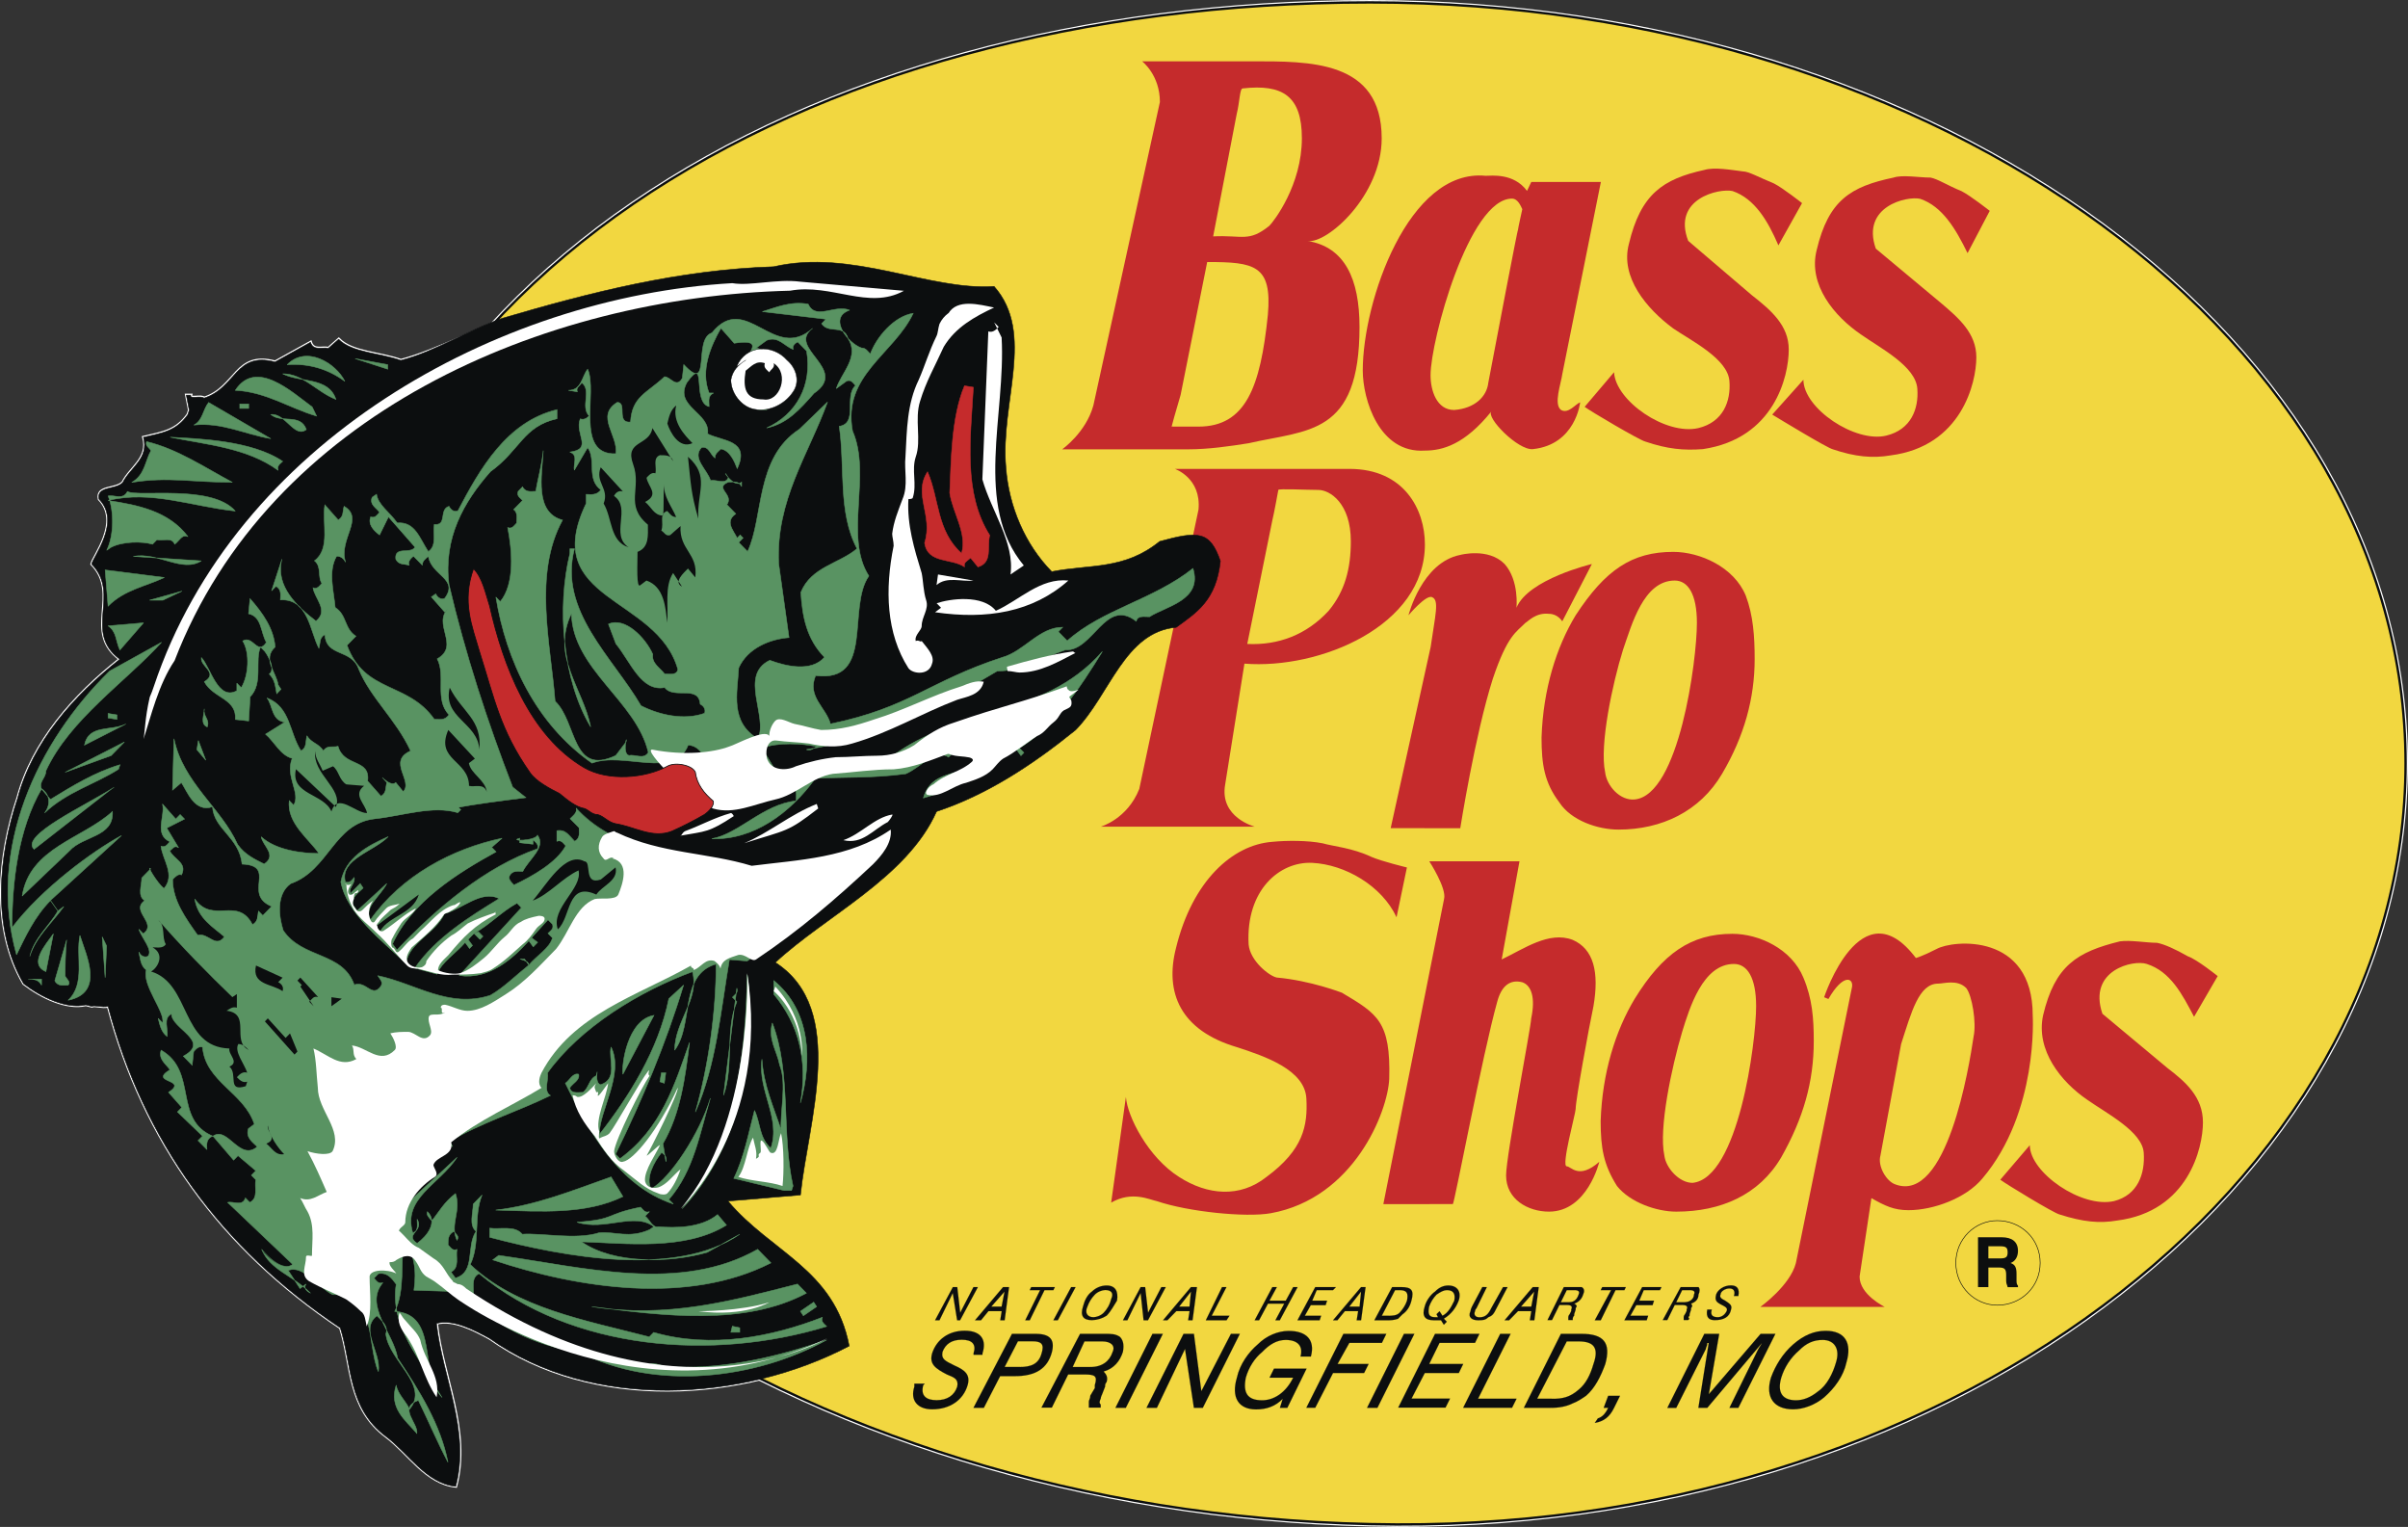 <?xml version="1.0" encoding="utf-8"?>
<!-- Generator: Adobe Illustrator 19.0.0, SVG Export Plug-In . SVG Version: 6.00 Build 0)  -->
<svg version="1.1" id="Layer_1" xmlns="http://www.w3.org/2000/svg" xmlns:xlink="http://www.w3.org/1999/xlink" x="0px" y="0px"
	 width="2301.7px" height="1459.2px" viewBox="-2519.7 1237.1 2301.7 1459.2"
	 style="enable-background:new -2519.7 1237.1 2301.7 1459.2;" xml:space="preserve">
<rect x="-2519.7" y="1237.1" width="2301.7" height="1459.2" fill="#333333" stroke="none"/>
<style type="text/css">
	.st0{fill:none;stroke:#FFFFFF;stroke-width:4.567;stroke-miterlimit:2.613;}
	.st1{fill:none;stroke:#FFFFFF;stroke-width:2.663;stroke-linecap:square;stroke-miterlimit:2.613;}
	.st2{fill:#F2D740;stroke:#0C0E0F;stroke-width:2.283;stroke-miterlimit:2.613;}
	.st3{fill:#0C0E0F;}
	.st4{fill:#C52B2C;}
	.st5{fill:none;stroke:#0C0E0F;stroke-width:0.57;stroke-miterlimit:2.613;}
	.st6{fill:#0C0E0F;stroke:#0C0E0F;stroke-width:0.494;stroke-miterlimit:2.613;}
	.st7{fill:#599362;stroke:#599362;stroke-width:0.494;stroke-miterlimit:2.613;}
	.st8{fill:#FFFFFF;}
	.st9{fill:#C52B2C;stroke:#C52B2C;stroke-width:0.494;stroke-miterlimit:2.613;}
	.st10{fill:#599362;}
	.st11{fill:none;stroke:#599362;stroke-width:0.494;stroke-miterlimit:2.613;}
	.st12{fill:none;stroke:#0C0E0F;stroke-width:0.38;stroke-linecap:square;stroke-miterlimit:2.613;}
	.st13{fill:#C52B2C;stroke:#0C0E0F;stroke-width:0.762;stroke-miterlimit:2.613;}
	.st14{fill:none;stroke:#0C0E0F;stroke-width:9.600000e-002;stroke-miterlimit:2.613;}
	.st15{fill:#0C0E0F;stroke:#0C0E0F;stroke-width:9.600000e-002;stroke-miterlimit:2.613;}
</style>
<path class="st0" d="M-1210.2,2693.6c547.3,13,989.9-326.1,989.9-727.1s-442.6-727.1-989.9-727.1c-547.2,0-994.1,271.2-1011.1,727.1
	C-2236.8,2367.5-1754.6,2682-1210.2,2693.6z"/>
<path class="st1" d="M-1707.9,2523.3c-101.8,53.4-246,62-343.6-7.2c-15.6-8.6-35.4-18.7-50.9-14.4c5.7,51.9,32.5,102.4,18.4,155.8
	c-28.3-2.9-45.3-31.7-66.5-47.6c-36.8-27.4-32.5-67.8-43.8-103.9c-114.5-76.5-188.1-178.9-222-307.3c-5.7,1.4-12.7-1.4-15.6,0
	l-5.7-1.4c-18.4,4.3-42.4-7.2-59.4-20.2c-31.1-53.4-24-122.6-5.7-177.4c14.1-53.4,53.7-98.1,97.6-132.7c-35.4-26,1.4-62-26.9-90.9
	c1.4-7.2,28.3-40.4,7.1-62c-2.8-13,15.6-8.7,22.6-15.9c7.1-14.4,25.4-23.1,19.8-43.3c18.4-4.3,31.1-5.8,42.4-21.6l1.4-4.3l-2.8-14.4
	h4.2c-1.4,4.3,9.9,0,12.7,2.9c31.1-10.1,29.7-44.7,67.9-34.6l33.9-18.8c2.8,8.7,11.3,4.3,17,5.8l9.9-8.7c12.7,13,39.6,13,59.4,20.2
	c33.9-8.7,79.2-33.2,111.7-44.7C-1941.3,1512-1722.1,2449.8-1707.9,2523.3L-1707.9,2523.3z"/>
<path class="st2" d="M-1210.2,2693.6c547.3,13,989.9-326.1,989.9-727.1s-442.6-727.1-989.9-727.1c-547.2,0-994.1,271.2-1011.1,727.1
	C-2236.8,2367.5-1754.6,2682-1210.2,2693.6z"/>
<path class="st3" d="M-629,2419.5h22.6c9.9,0,15.6,4.3,15.6,13c0,5.8-2.8,10.1-7.1,11.6c4.3,1.4,5.7,4.3,5.7,10.1v5.8
	c0,2.9,0,4.3,1.4,5.8v1.4h-9.9c0-1.4-1.4-2.9-1.4-5.8v-5.8c0-5.7-1.4-7.2-7.1-7.2h-9.9v18.7h-9.9L-629,2419.5L-629,2419.5z
	 M-607.8,2439.7c5.7,0,7.1-1.4,7.1-5.8s-1.4-5.8-7.1-5.8h-11.3v11.6L-607.8,2439.7L-607.8,2439.7L-607.8,2439.7z"/>
<path class="st4" d="M-976.9,1592.8c1.4,27.4,49.5,60.6,80.6,53.4c24-5.8,31.1-26,29.7-44.7c-1.4-21.6-36.8-38.9-53.7-50.5
	c-25.5-18.8-50.9-49.1-42.4-80.8c11.3-47.6,32.5-62,72.1-70.7c9.9-2.9,25.5,0,36.8,1.4c5.7,0,15.6,5.8,29.7,11.5
	c8.5,4.3,26.9,18.8,26.9,18.8l-22.6,40.4c-9.9-23.1-22.6-44.7-43.8-51.9c-12.7-2.9-58,7.2-42.4,47.6l60.8,51.9
	c18.4,14.4,35.3,28.9,35.3,51.9c0,26-14.1,85.1-82,95.2c-18.4,1.4-33.9,0-55.1-7.2c-5.7-1.4-52.3-28.9-58-33.2L-976.9,1592.8
	L-976.9,1592.8z M-1190.4,2028.5l38.2-173.1c4.3-30.3,8.5-44.7,1.4-47.6c-5.7-2.9-22.6,17.3-22.6,17.3s12.7-50.5,49.5-57.7
	c0,0,26.8-7.2,42.4,8.7c14.1,15.9,11.3,41.8,11.3,41.8c11.3-27.4,72.1-41.8,72.1-41.8l-28.3,54.8c0,0-4.2-7.2-12.7-7.2
	c-12.7-1.4-19.8,7.2-22.6,8.7c-8.5,8.7-17,11.5-31.1,53.4c-17,53.4-31.1,142.8-31.1,142.8L-1190.4,2028.5L-1190.4,2028.5
	L-1190.4,2028.5z M-1237,2185.8c33.9,20.2,46.7,27.4,45.2,82.3c-1.4,31.7-33.9,114-113.1,128.4c-24,4.3-79.2-1.4-108.9-11.5
	c-7.1-1.4-24-10.1-43.8,1.4l14.1-101c1.4,18.7,21.2,57.7,50.9,76.5c26.9,17.3,58,20.2,83.4,0c35.3-26,39.6-49,38.2-75
	c-1.4-27.4-39.6-40.4-66.5-49.1c-53.7-15.9-69.3-51.9-58-95.2c15.6-63.5,53.7-98.1,91.9-101c14.1-1.4,33.9-1.4,48.1,1.4
	c9.9,2.9,28.3,4.3,46.7,13c9.9,4.3,33.9,10.1,33.9,10.1l-9.9,47.6c-14.1-30.3-49.5-50.5-80.6-52s-63.6,26-60.8,77.9
	c1.4,15.9,19.8,30.3,26.9,31.7C-1266.8,2174.2-1237,2185.8-1237,2185.8L-1237,2185.8z M-1197.4,2387.7l58-291.4
	c2.8-10.1-14.1-36.1-14.1-36.1h86.2l-17,93.8c21.2-10.1,45.2-27.4,67.9-18.7c19.8,8.7,25.5,30.3,19.8,63.5
	c-4.3,20.2-17,89.4-17,98.1c0,4.3-14.1,54.8-8.5,54.8c4.2,0,11.3,13,31.1-4.3c0,0-11.3,47.6-48.1,47.6c-19.8,0-41-11.5-41-34.6
	c0-18.7,24-142.8,24-150c4.3-20.2,0-31.7-8.5-34.6c-11.3-2.9-19.8,2.9-24,18.7c-14.1,50.5-41,193.3-42.4,193.3H-1197.4
	L-1197.4,2387.7z M-579.5,2331.5c0,26,49.5,60.6,80.6,53.4c22.6-5.8,29.7-26,28.3-46.2c-1.4-20.2-35.4-37.5-53.8-50.5
	c-25.5-17.3-49.5-47.6-42.4-80.8c11.3-47.6,32.5-60.6,73.5-70.7c9.9-1.4,25.5,1.4,35.4,1.4c7.1,1.4,17,5.8,29.7,13
	c8.5,2.9,28.3,18.8,28.3,18.8l-22.6,38.9c-11.3-21.6-22.6-43.3-45.2-50.5c-12.7-4.3-56.6,5.8-42.4,47.6l62.2,51.9
	c17,13,33.9,27.4,33.9,51.9c0,24.5-14.1,85.1-82,93.8c-17,2.9-32.5,1.4-55.1-5.8c-5.7-1.4-50.9-28.9-56.6-33.2L-579.5,2331.5
	L-579.5,2331.5z"/>
<path class="st4" d="M-795.9,1600c0,27.4,49.5,60.6,79.2,53.4c24-5.8,31.1-26,29.7-44.7c-1.4-21.6-35.4-38.9-53.8-51.9
	c-25.4-17.3-50.9-47.6-42.4-80.8c11.3-47.6,32.5-60.6,73.5-69.2c8.5-2.9,24,0,35.3,0c7.1,1.4,15.6,7.2,29.7,13
	c8.5,4.3,26.9,18.8,26.9,18.8l-21.2,40.4c-11.3-23.1-24-44.7-45.3-51.9c-12.7-2.9-56.6,7.2-42.4,47.6l62.2,51.9
	c17,14.4,33.9,28.9,33.9,51.9c0,24.5-14.2,85.1-82,93.8c-17,2.9-33.9,1.4-55.1-5.8c-5.7-1.4-50.9-28.9-58-33.2L-795.9,1600
	L-795.9,1600z M-1504.3,1666.4c0,0,22.6-15.9,29.7-41.8l63.6-290c0-26-17-38.9-17-38.9h104.6c55.1,0,124.4-1.4,124.4,73.6
	c0,54.8-52.3,101-70.7,98.1c35.3,5.8,49.5,36.1,49.5,82.2c0,103.9-49.5,98.1-106.1,111.1c-18.4,2.9-38.2,5.8-58,5.8H-1504.3z
	 M-1391.2,1614.5c-11.3,38.9-8.5,28.9-7.1,30.3h24c45.3,0,59.4-37.5,66.5-106.8c4.2-47.6-12.7-50.5-58-50.5L-1391.2,1614.5
	L-1391.2,1614.5z M-1360.1,1463c28.3-1.4,33.9,5.8,53.7-10.1c4.3-4.3,31.1-38.9,31.1-83.7c0-40.4-18.4-51.9-56.6-47.6
	c-2.8,0-2.8,13-5.7,24.5L-1360.1,1463L-1360.1,1463z"/>
<path class="st4" d="M-1056,1411h66.5l-36.8,183.2c-1.4,10.1-8.5,28.9-1.4,34.6c7.1,4.3,14.1-5.8,18.4-7.2c0,0-4.2,40.4-45.2,44.7
	c-14.1,1.4-45.2-30.3-39.6-36.1c-25.5,31.7-46.7,37.5-63.6,37.5c-43.9,2.9-59.4-49.1-59.4-76.5c0-66.4,43.9-193.3,117.4-186.1
	c5.7,0,26.8-2.9,39.6,14.4L-1056,1411L-1056,1411z M-1097.1,1602.9c8.5-44.7,28.3-148.6,28.3-145.7c0-1.4,4.2-20.2,4.2-20.2
	c-1.4-2.9-4.2-10.1-9.9-10.1c-41,0-77.8,135.6-77.8,168.8c0,14.4,5.7,33.2,22.6,33.2C-1109.8,1627.4-1098.5,1615.9-1097.1,1602.9z
	 M-1467.5,2027.1c0,0,25.4-7.2,36.8-36.1l56.6-266.9c2.8-30.3-22.6-38.9-22.6-38.9h166.9c52.3,0,72.1,38.9,72.1,72.1
	c0,77.9-100.4,119.7-172.5,114l-18.4,115.4c-5.7,31.7,28.3,40.4,28.3,40.4H-1467.5z M-1327.5,1852.5c29.7,1.4,56.6-8.7,77.8-31.7
	c15.6-18.8,21.2-40.4,21.2-66.4c0-36.1-19.8-49.1-31.1-49.1c-11.3,0-38.2-1.4-38.2,0c0,0-4.2,23.1-5.7,28.9L-1327.5,1852.5
	L-1327.5,1852.5z M-776.1,2190.1c0,0,35.3-106.7,87.7-37.5c0,0,5.7-1.4,19.8-8.6c15.6-8.7,91.9-15.9,91.9,63.5
	c0,0,5.7,92.3-48.1,155.8c-15.6,18.8-46.7,30.3-70.7,30.3c-14.1,0-22.6-4.3-35.4-11.5l-11.3,75c0,17.3,24,28.9,24,28.9h-118.8
	c0,0,28.3-20.2,33.9-41.8l53.7-264c1.4-8.6-8.5-13-22.6,11.6L-776.1,2190.1L-776.1,2190.1z M-667.2,2177.1
	c-18.4,0-25.5,27.4-35.3,57.7l-19.8,106.7c-2.8,10.1,5.7,24.5,14.1,27.4c49.5,18.8,70.7-112.5,75-141.4c2.8-13-1.4-39-7.1-46.2
	C-648.8,2172.8-661.5,2177.1-667.2,2177.1L-667.2,2177.1z M-1013.6,1825.1c28.3-43.3,53.7-60.6,93.3-60.6c25.5,0,58,14.4,69.3,41.8
	c7.1,18.8,8.5,38.9,8.5,60.6c0,37.5-9.9,73.6-31.1,109.6c-21.2,36.1-58,53.4-99,53.4c-19.8,0-45.3-8.6-56.6-26
	c-14.2-18.8-17-36.1-17-62C-1044.7,1895.8-1032,1855.4-1013.6,1825.1L-1013.6,1825.1z M-957.1,2001.1
	c42.4-4.3,59.4-132.7,59.4-168.8c0-27.4-8.5-40.4-21.2-40.4c-29.7,0-41,41.8-49.5,66.4c-9.9,31.7-22.6,90.9-17,116.9
	C-983.9,1988.1-971.2,2002.5-957.1,2001.1z"/>
<path class="st4" d="M-957.1,2191.5c26.8-43.3,53.7-62,93.3-62c25.5,0,56.6,14.4,67.9,41.9c8.5,20.2,9.9,38.9,9.9,60.6
	c0,38.9-9.9,73.6-31.1,111.1c-21.2,36.1-58,51.9-100.4,51.9c-18.4,0-43.9-8.6-56.6-24.5c-12.7-20.2-15.6-36.1-15.6-62
	C-988.2,2262.2-975.4,2221.8-957.1,2191.5L-957.1,2191.5z M-901.9,2367.5c43.8-4.3,60.8-134.2,60.8-168.8c0-27.4-8.5-40.4-21.2-40.4
	c-29.7,0-42.4,41.9-49.5,64.9c-9.9,33.2-22.6,92.3-17,118.3C-927.4,2353.1-914.7,2367.5-901.9,2367.5L-901.9,2367.5z"/>
<path class="st5" d="M-610.6,2484.4c22.6,0,41-17.3,41-40.4s-18.4-40.4-41-40.4c-21.2,0-39.6,17.3-39.6,40.4
	C-650.2,2467.1-631.8,2484.4-610.6,2484.4z"/>
<path class="st6" d="M-1395.4,1836.6c-49.5,4.3-63.6,64.9-96.2,98.1c-41,33.2-84.8,62-132.9,77.9c-28.3,63.5-106.1,99.6-154.1,144.3
	c69.3,44.7,31.1,152.9,24,222.2l-69.3,5.8c41,49,101.8,64.9,115.9,138.5c-101.8,53.4-246,62-343.6-7.2
	c-15.6-8.6-35.4-18.7-50.9-14.4c5.7,51.9,32.5,102.4,18.4,155.8c-28.3-2.9-45.3-31.7-66.5-47.6c-36.8-27.4-32.5-67.8-43.8-103.9
	c-114.5-76.5-188.1-178.9-222-307.3c-5.7,1.4-12.7-1.4-15.6,0l-5.7-1.4c-18.4,4.3-42.4-7.2-59.4-20.2c-31.1-53.4-24-122.6-5.7-177.4
	c14.1-53.4,53.7-98.1,97.6-132.7c-35.4-26,1.4-62-26.9-90.9c1.4-7.2,28.3-40.4,7.1-62c-2.8-13,15.6-8.7,22.6-15.9
	c7.1-14.4,25.4-23.1,19.8-43.3c18.4-4.3,31.1-5.8,42.4-21.6l1.4-4.3l-2.8-14.4h4.2c-1.4,4.3,9.9,0,12.7,2.9
	c31.1-10.1,29.7-44.7,67.9-34.6l33.9-18.8c2.8,8.7,11.3,4.3,17,5.8l9.9-8.7c12.7,13,39.6,13,59.4,20.2c33.9-8.7,63.6-28.9,97.6-40.4
	c83.4-24.5,168.3-46.2,258.8-49.1c75-17.3,148.5,23.1,210.7,18.8c39.6,44.7,5.7,111.1,11.3,173.1c2.8,37.5,18.4,73.6,43.8,99.5
	c36.8-7.2,69.3-1.4,103.2-28.9c36.8-10.1,48.1-10.1,58,18.8C-1357.2,1810.7-1375.6,1822.2-1395.4,1836.6z"/>
<path class="st7" d="M-1420.9,1826.5c-5.7,0-11.3-1.4-12.7,4.3c-29.7-23.1-41,28.9-67.9,27.4c-21.2,7.2-41,20.2-65,20.2
	c-58,34.6-115.9,64.9-182.4,75c4.2,1.5,7.1-1.4,9.9-2.9c-14.1-2.9-36.8-4.3-52.3,1.5l11.3,18.8l-4.2,4.3c11.3,5.8,25.4-5.8,39.6-7.2
	c21.2-7.2,46.7-1.4,69.3-1.4c63.6-54.8,151.3-40.4,209.3-106.8c-21.2,34.6-48.1,75-82,93.8l2.8-1.4l4.2,4.3l-2.8,2.9l-4.2-5.8
	c-29.7,15.9-56.6,37.5-89.1,46.2c8.5-30.3,42.4-18.8,53.7-37.5c-5.7-8.7-17-4.3-25.4-5.8l-4.2,4.3c-12.7-8.7-26.9,10.1-41,15.9
	c-32.5,4.3-58,2.9-86.3,4.3c-24,33.2-59.4,59.2-99,57.7c25.4-4.3,49.5-33.2,80.6-36.1c0-5.8,1.4-11.5-4.2-13
	c-8.5,0-18.4,14.4-26.9,2.9c-12.7,0-24-1.5-38.2-7.2c-17-10.1-15.6-34.6-33.9-36.1c-12.7,33.2-62.2,5.8-91.9,17.3
	c-53.7-37.5-82-98.1-91.9-158.7l4.2,4.3c14.2-17.3,11.3-49.1,7.1-70.7c4.2,1.4,5.7-1.4,8.5-4.3c0-4.3,1.4-10.1-2.8-13l8.5-8.7
	c-2.8-2.9-5.7-4.3-4.2-8.7l4.2-4.3c2.8,5.8,8.5,4.3,12.7,4.3c1.4-10.1,5.7-24.5,7.1-38.9c-1.4,24.5-8.5,59.2,18.4,66.4
	c-28.3,51.9-11.3,118.3-7.1,173.1c21.2,20.2,15.6,72.1,58,51.9l9.9-13c1.4-8.7-4.2,11.5,2.8,13c5.7-1.4,14.1,4.3,18.4-2.9
	c-11.3-49.1-72.1-79.3-73.5-132.7c-19.8,40.4,11.3,72.1,18.4,108.2c-26.9-44.7-32.5-114-19.8-165.9v-4.3h4.3
	c-15.6,59.2,36.8,103.9,63.6,150c17,8.7,41,14.4,60.8,7.2c1.4-4.3-1.4-7.2-4.2-8.7c-1.4-18.8-25.4-4.3-33.9-15.9
	c-22.6,4.3-32.5-24.5-46.7-41.8l-7.1-18.8c15.6-7.2,35.4,13,42.4,28.9c-1.4,8.7,7.1,13,11.3,18.8c5.7,0,11.3,1.4,12.7-4.3
	c-19.8-70.7-132.9-64.9-87.7-158.7v-8.7c4.2,0,9.9,1.4,14.1-4.3c-14.1-10.1-4.2-28.9-12.7-40.4l-12.7,21.6
	c-1.4-5.8,4.2-14.4-4.3-17.3c22.6-2.9,4.3-17.3,9.9-31.7c4.2,1.4,7.1-1.4,8.5-2.9c-8.5-8.7,2.8-24.5-7.1-31.7
	c-1.4,2.9-5.7,4.3-4.2,8.7l-8.5-1.4c12.7,0,12.7-13,18.4-20.2c9.9,21.6-12.7,82.2,26.9,80.8c2.8-17.3-19.8-36.1,1.4-49.1
	c9.9,0-1.4,20.2,12.7,18.8c1.4-24.5,15.6-27.4,32.5-43.3c5.7,0,11.3,11.5,17,1.4l1.4-13c26.9,28.9,8.5-24.5,26.9-30.3
	c32.5-40.4,59.4,28.9,96.2-4.3c-25.4,18.8,35.4,38.9,1.4,62c-14.1,15.9-25.5,28.9-45.3,33.2c28.3-13,43.8-40.4,38.2-73.6l-8.5-8.7
	c-2.8,1.4-5.7,4.3-4.2,7.2c-8.5-2.9-14.1-13-25.4-8.7l-9.9,7.2c12.7,4.3,25.4,11.5,33.9,24.5c5.7,17.3-15.6,23.1-24,34.6
	c-12.7,1.4-21.2-4.3-28.3-14.4c-19.8-20.2,43.8-56.3-2.8-49.1l-12.7-14.4c-9.9,17.3-19.8,40.4-11.3,62h4.2c-5.7,2.9-4.2,7.2-4.2,13
	c-17-4.3-1.4-50.5-21.2-23.1c-12.7,23.1,22.6,28.9,19.8,49.1c14.1,7.2,41,5.8,28.3,33.2c-2.8-7.2-7.1-17.3-15.6-18.8
	c-2.8,2.9-5.7,4.3-5.7,8.7c-4.2-2.9-5.7-11.5-12.7-10.1c-9.9,10.1,5.7,21.6,8.5,31.7c5.7-1.4,14.1,4.3,17-2.9
	c-8.5-13,4.3,11.6,12.7,4.3v4.3c-2.8-5.8-8.5-4.3-12.7-4.3c-14.1,5.8,5.7,11.5-1.4,21.6l8.5,8.7c-12.7,8.7,1.4,18.8,2.8,27.4
	l-2.8-2.9l4.2-4.3l2.8,2.9l-4.2,4.3l8.5,8.7c15.6-33.2,7.1-89.4,49.5-116.9l26.9-26c-18.4,50.5-49.5,93.8-46.7,154.4l9.9,70.7
	c-18.4,1.4-39.6,10.1-48.1,28.9c-1.4,24.5-8.5,51.9,18.4,67.8c9.9-21.6-18.4-60.6,11.3-75c15.6,5.8,39.6,11.5,52.3-2.9
	c-17-17.3-21.2-38.9-22.6-62c9.9-24.5,36.8-27.4,53.7-41.8c-18.4-34.6-11.3-77.9-17-116.9c18.4-2.9,4.3-28.9,15.6-39
	c-2.8-2.9-4.2-5.8-8.5-4.3l-9.9,7.2c4.3-14.4,22.6-30.3,11.3-47.6c-4.2-14.4-18.4-4.3-25.4-14.4l4.2-4.3l-60.8-7.2
	c14.1-4.3,26.9-10.1,43.8-7.2c7.1,15.9,25.4,0,39.6,5.8c-21.2,7.2-1.4,31.7,11.3,36.1c4.2,0,5.7,2.9,8.5,5.8
	c5.7-15.9,22.6-36.1,41-38.9c-18.4,38.9-67.9,59.2-58,112.5c18.4,41.8-8.5,101,15.6,138.5c-21.2,30.3,5.7,102.4-50.9,95.2
	c-8.5,20.2,9.9,30.3,14.2,46.2c76.4-15.9,93.3-40.4,164-63.5c21.2-5.8,35.4-28.9,58-28.9l-4.2,4.3l8.5,8.7
	c33.9-30.3,82-38.9,120.2-69.2C-1370,1810.7-1405.3,1816.4-1420.9,1826.5z"/>
<path class="st3" d="M-1444.9,1786.1l31.1-15.9l-26.9,15.9H-1444.9z M-1508.6,1828l14.1-4.3v4.3H-1508.6z"/>
<path class="st8" d="M-1625.9,1822.2l5.7-4.3l-4.2-4.3c12.7-4.3,43.8-8.7,56.6,7.2c22.6-10.1,42.4-31.7,69.3-28.9
	C-1532.6,1822.2-1576.4,1829.4-1625.9,1822.2z M-1553.8,1786.1c4.2-30.3-18.4-60.6-26.9-90.9l5.7-141.4c4.2,1.4,7.1-1.4,9.9-4.3
	l-4.3-4.3l7.1,14.4c4.2,73.6-26.9,160.1,21.2,217.9L-1553.8,1786.1L-1553.8,1786.1z"/>
<path class="st3" d="M-1716.4,1911.6c-11.3,0-8.5-13-11.3-18.8l65-18.8c-8.5-10.1-24-4.3-33.9-1.4c14.1,5.8,9.9-13,18.4-17.3
	c-2.8,5.8,4.2,8.7,7.1,13c4.2,1.4,7.1-1.4,8.5-2.9c-9.9-47.6-7.1-109.6,7.1-155.8c-4.2-62,15.6-122.6,42.4-174.6
	c14.1-1.4,26.9-15.9,39.6-2.9c-75,33.2-62.2,124.1-82,190.4c-4.2,44.7,38.2,82.2,7.1,125.5l4.2,4.3c4.2-8.7,12.7-2.9,18.4-4.3
	c22.6,5.8,48.1-11.5,73.5-10.1C-1601.9,1877-1664.1,1879.9-1716.4,1911.6z"/>
<path class="st9" d="M-1584.9,1778.9l-7.1-8.7c-2.8,2.9-7.1,4.3-5.7,8.7c-12.7-8.7-35.4-2.9-38.2-23.1c8.5-26-11.3-46.2,2.8-67.8
	c11.3,26,8.5,56.3,32.5,77.9c5.7-18.8-8.5-38.9-11.3-57.7c1.4-30.3,1.4-72.1,14.1-102.4l8.5,1.4c-2.8,49.1-9.9,101,15.6,141.4
	C-1576.4,1760.2-1570.8,1774.6-1584.9,1778.9z"/>
<path class="st8" d="M-1624.5,1796.2l1.4-10.1l33.9,5.8C-1600.5,1793.3-1614.6,1787.6-1624.5,1796.2z"/>
<path class="st10" d="M-1805.5,2155.5l-17-1.4c-8.5,50.5-12.7,101-32.5,145.7c12.7-44.7,19.8-96.6,19.8-141.4
	c-35.4,10.1-21.2,57.7-39.6,82.3c0-27.4,24-49.1,17-75c-50.9,18.7-107.5,53.4-138.6,96.7c1.4,7.2-4.2,17.3,2.8,21.6
	c-32.5,15.9-66.5,26-97.6,44.7l4.2,4.3c-4.2-10.1-11.3,1.4-17,0l-9.9,8.7l4.2-2.9l2.8,4.3l-2.8,2.9c-4.2-10.1-11.3,0-17-1.4
	c-9.9,7.2-19.8,20.2-9.9,30.3l8.5,10.1l45.3-41.9c-17,26-52.3,39-42.4,72.1c5.7-1.4,4.2-7.2,4.2-13c7.1,11.6-12.7,14.4,0,23.1
	c9.9-7.2,19.8-20.2,9.9-30.3c-1.4,2.9,1.4,5.8,4.2,8.7c7.1-8.7,11.3-17.3,22.6-26c5.7,17.3-5.7,28.9,1.4,44.7
	c2.8-4.3-1.4-5.7-2.8-8.6c-5.7,2.9-5.7,7.2-5.7,13c2.8,2.9,4.2,5.8,8.5,4.3c-1.4,7.2,2.8,17.3-5.7,21.6l4.2,5.8
	c19.8-5.8,9.9-30.3,19.8-44.7c-7.1-5.8-2.8-17.3-2.8-26l8.5-8.7c-8.5,20.2-1.4,46.2-11.3,66.4c43.8,41.8,110.3,53.4,171.1,69.2
	l4.2-4.3c55.1,15.9,113.1,4.3,161.2-14.4c-1.4,4.3,1.4,5.8,4.2,8.7c-108.9,33.2-243.2,23.1-332.3-50.5c-8.5,4.3-4.2,14.4-5.7,21.7
	c50.9,33.2,106.1,54.8,166.9,66.3c5.7-5.7,15.6,2.9,25.4,1.4c52.3,1.4,99-10.1,145.7-26c-67.9,37.5-164,49.1-236.2,11.6
	c-43.8-5.8-82-26-114.5-57.7l-43.8-1.4c2.8-18.7,0-37.5-9.9-46.2c-2.8,17.3,1.4,47.6-8.5,66.4c42.4,2.9,22.6,57.7,45.3,82.3l-8.5-13
	c-17-30.3-41-57.7-35.4-95.2c-4.2-5.8-8.5-11.6-17-10.1l-4.2,4.3c2.8,2.9,4.2,5.8,8.5,4.3c-18.4,21.6,9.9,47.6,14.1,72.1
	c21.2,31.7,41,63.5,48.1,99.5c-9.9-18.7-18.4-38.9-28.3-59.2c-19.8,7.2,0,21.7-1.4,31.7c-11.3-13-26.9-24.5-19.8-46.2
	c1.4,8.7,9.9,15.9,12.7,23.1c19.8-23.1-19.8-46.2-22.6-72.1c2.8-7.2-4.2-13-8.5-17.3c-17,13,4.2,34.6,1.4,53.4
	c-11.3-26-1.4-75-43.8-73.6c-14.1-7.2-28.3-28.9-42.4-23.1l11.3,17.3l5.7-4.3c-2.8,4.3,1.4,7.2,4.3,8.7
	c-17-17.3-38.2-21.6-46.7-41.9c-1.4,0,18.4,23.1,29.7,14.4l-62.2-59.2c5.7-1.4,14.1,4.3,17-4.3l4.2,4.3c8.5-4.3,4.2-14.4,5.7-21.7
	l-4.2-4.3l4.2-4.3l-17-14.4l-4.2,4.3l-19.8-23.1c-7.1,2.9-5.7,8.6-5.7,13l-8.5-8.6l4.3-4.3l-24-23.1l4.2-4.3l-12.7-14.4
	c19.8-13-19.8-8.7,1.4-21.6c-4.2-5.8-11.3-10.1-8.5-18.7c35.4,20.2,11.3,66.3,49.5,82.2c14.1-10.1,25.4,24.5,42.4,10.1
	c-4.2-4.3-11.3-8.6-8.5-17.3l5.7-4.3c-9.9-30.3-46.7-40.4-49.5-73.6c-4.3-1.4-7.1,2.9-8.5,4.3l-1.4,13l-8.5-8.7
	c26.9-14.4-11.3-26-11.3-40.4c-8.5,4.3-2.8,14.4-4.2,21.6c-5.7-4.3-7.1-11.6-8.5-17.3l4.2,4.3c2.8-10.1-19.8-36-15.6-50.5
	c-5.7-4.3-5.7-11.6-7.1-17.3c1.4,2.9,4.2,5.8,8.5,4.3c5.7-5.7-5.7-17.3-8.5-26l4.2,4.3c14.1-10.1-12.7-21.6,1.4-31.7
	c-7.1-4.3-2.8-14.4-2.8-21.6l8.5-8.7c-4.2-4.3,5.7,13,12.7,18.8c11.3-13-1.4-27.4-2.8-40.4c4.2,1.4,5.7-1.4,8.5-4.3
	c-15.6-7.2-4.2-24.5-7.1-36.1l12.7,14.4l4.2-4.3l4.2,4.3l-17,8.6l11.3,18.8c-4.2-2.9-5.7,1.4-8.5,2.9c4.2,8.6,17,11.5,11.3,23.1
	c-2.8-1.4-5.7,1.4-8.5,4.3c0,20.2,12.7,37.5,24,53.4c9.9-2.9,17,13,25.5,1.4c-9.9-8.7-25.5-17.3-28.3-36.1c17,24.5,41-2.9,55.1,24.5
	c5.7-2.9,4.2-8.6,5.7-13l4.2,4.3l8.5-8.7c-28.3-11.6,5.7-39-28.3-40.4c-2.8-26-26.9-33.2-28.3-54.8c-17,5.8-24-14.4-29.7-23.1
	l-8.5,7.2l1.4-49.1c8.5,41.8,45.3,66.4,60.8,101c7.1,10.1,17,14.4,25.4,18.7c12.7-8.6-1.4-17.3-2.8-26c14.1,13,39.6,15.9,55.1,15.9
	c-8.5-13-31.1-28.9-28.3-50.5l4.2,4.3c7.1-11.5-8.5-27.4-1.4-44.7c-11.3-2.9-17-15.9-25.5-23.1l18.4-11.5
	c-12.7-1.4-11.3-15.9-17-23.1c22.6,8.7,21.2,33.2,32.5,50.5c5.7-2.9,4.2-8.7,5.7-14.4c4.2,7.2,11.3,7.2,15.6,14.4
	c4.2-5.8,8.5-2.9,14.1-4.3c5.7,20.2,31.1,11.5,28.3,33.2l12.7,14.4c5.7-2.9,4.2-8.7,5.7-13c-11.3-13,2.8,5.8,8.5,0l7.1,8.7
	c9.9-10.1-15.6-28.9,7.1-38.9c-14.1-30.3-38.2-50.5-49.5-77.9c-7.1-20.2-31.1-11.5-32.5-33.2c-5.7,2.9-4.2,8.7-5.7,13
	c-8.5-15.9-9.9-47.6-36.8-46.2c0-4.3,1.4-10.1-4.2-13l-4.2,4.3l9.9-30.3c-7.1,26,15.6,46.2,32.5,59.2c12.7-10.1-1.4-21.6-2.8-31.7
	c4.2,1.4,5.7-1.4,8.5-4.3c-4.3-5.8,0-15.9-7.1-21.6c15.6-11.5,7.1-36.1,9.9-53.4l12.7,14.4c5.7-2.9,4.2-8.7,5.7-13
	c19.8,11.5-5.7,31.7,1.4,53.4c-1.4-2.9-4.2-5.8-8.5-5.8c-8.5,14.4-2.8,33.2-1.4,49.1c11.3,7.2,8.5,20.2,19.8,27.4l-8.5,8.7
	c17,46.2,58,34.6,83.4,70.7c5.7,0,9.9,1.4,14.1-4.3c-14.1-14.4-2.8-37.5-11.3-53.4c22.6-13-5.7-33.2,11.3-49.1l-4.2,4.3l-12.7-14.4
	l4.2-2.9c1.4,2.9,4.2,5.8,8.5,4.3c14.1-18.8-12.7-21.6-15.6-40.4c-2.8,2.9-5.7,4.3-5.7,8.7l-8.5-8.7c-1.4,1.4-5.7,4.3-4.2,8.7
	c-4.2-1.4-9.9,0-12.7-5.8c-1.4-13,14.1-4.3,18.4-11.5l-25.4-28.9l-8.5,17.3c-5.7-4.3-11.3-10.1-8.5-17.3c4.2,1.4,5.7-1.4,8.5-4.3
	c-2.8-4.3-9.9-7.2-7.1-14.4l4.2-2.9c1.4,10.1,12.7,17.3,19.8,27.4c17-1.4,21.2,14.4,29.7,27.4c8.5-5.8,4.2-17.3,5.7-26
	c12.7,1.4,4.2-14.4,14.1-17.3c1.4,2.9,4.2,5.8,8.5,4.3c21.2-40.4,46.7-85.1,94.7-96.7v8.7c-32.5,7.2-35.4,30.3-63.6,50.5
	c-25.5,28.9-45.3,63.5-39.6,108.2c15.6,66.4,36.8,131.3,60.8,193.3l12.7,10.1c-22.6,2.9-46.7,5.8-69.3,10.1l2.8-2.9l4.2,4.3
	l-2.8,2.9c-24-7.2-52.3,2.9-79.2,5.8c-39.6,4.3-43.8,49-80.6,62c-14.1,10.1-11.3,31.7-7.1,44.7c18.4,27.4,56.6,20.2,67.9,52
	c11.3-4.3,17,13,25.4,1.4c2.8-4.3-1.4-7.2-2.8-10.1c35.4,7.2,67.9,31.7,107.5,18.7c12.7-7.2,24-18.7,36.8-28.9l-4.2-5.8
	c-11.3,0,4.2,0,4.2,5.8c7.1-8.7,19.8-15.9,22.6-26l-4.3-4.3c2.8-2.9,5.7-4.3,4.3-8.7l-4.3-4.3l-18.4,20.2l2.8-2.9l5.7,4.3l-4.2,4.3
	l-4.2-5.8c-15.6,17.3-38.2,37.5-66.5,33.2l59.4-64.9l-4.2-4.3c-15.6,8.7-25.5,20.2-41,28.9l4.2-1.4l4.2,4.3l-2.8,2.9l-5.7-5.8
	l-8.5,8.7l2.8-2.9l4.2,5.8l-2.8,2.9l-4.2-5.8c-8.5,10.1-22.6,18.7-26.9,30.3l-21.2-5.8c19.8-28.9,52.3-49,80.6-66.4
	c-17-8.7-35.4,10.1-52.3,14.4c-8.5,18.7-33.9,27.4-36.8,47.6c-22.6-21.6-56.6-47.6-62.2-77.9c4.2-23.1,25.5-34.6,45.3-43.3
	c-14.1,14.4-46.7,21.6-41,43.3c4.2,1.4,5.7-1.4,8.5-4.3c1.4,7.2-9.9,13,0,17.3l-2.8-2.9l8.5-8.6l2.8,4.3c-4.2,4.3-11.3,8.6-9.9,15.9
	l4.2,5.8l28.3-26c-5.7,11.5-22.6,23.1-15.6,34.6c29.7-41.9,77.8-67.8,125.8-77.9l-9.9,8.7l4.2,4.3c-36.8,20.2-80.6,47.6-99,88
	l4.2,5.8c38.2-40.4,84.8-79.4,134.3-96.7c1.4-4.3-1.4-5.8-4.2-8.7v4.3l-12.7-1.4v-4.3c-11.3,2.9,14.1,2.9,17-2.9
	c8.5,11.6-8.5,23.1-14.1,34.6c-4.2,0-9.9-1.4-12.7,4.3c-1.4,2.9,1.4,5.8,4.2,8.7c18.4-8.7,41-21.7,49.5-37.5
	c-2.8-2.9-4.2-5.8-8.5-4.3v-10.1c8.5-1.4,11.3,4.3,17,10.1c5.7-2.9,4.2-8.7,4.2-13l-8.5-8.6c2.8-2.9,7.1-5.8,5.7-10.1
	c33.9,37.5,89.1,46.2,141.4,51.9c4.2-1.4,5.7,1.4,8.5,4.3c5.7-4.3,15.6,2.9,25.4,1.4c41-11.5,89.1-2.9,123-34.6
	C-1698,2077.6-1761.7,2122.3-1805.5,2155.5L-1805.5,2155.5z"/>
<path class="st11" d="M-1805.5,2155.5l-17-1.4c-8.5,50.5-12.7,101-32.5,145.7c12.7-44.7,19.8-96.7,19.8-141.4
	c-35.4,10.1-21.2,57.7-39.6,82.3c0-27.4,24-49.1,17-75c-50.9,18.7-107.5,53.4-138.6,96.7c1.4,7.2-4.2,17.3,2.8,21.6
	c-32.5,15.9-66.5,26-97.6,44.7l4.2,4.3c-4.2-10.1-11.3,1.4-17,0l-9.9,8.7l4.2-2.9l2.8,4.3l-2.8,2.9c-4.2-10.1-11.3,0-17-1.4
	c-9.9,7.2-19.8,20.2-9.9,30.3l8.5,10.1l45.3-41.9c-17,26-52.3,39-42.4,72.1c5.7-1.4,4.2-7.2,4.2-13c7.1,11.6-12.7,14.4,0,23.1
	c9.9-7.2,19.8-20.2,9.9-30.3c-1.4,2.9,1.4,5.8,4.2,8.7c7.1-8.7,11.3-17.3,22.6-26c5.7,17.3-5.7,28.9,1.4,44.7
	c2.8-4.3-1.4-5.7-2.8-8.6c-5.7,2.9-5.7,7.2-5.7,13c2.8,2.9,4.2,5.8,8.5,4.3c-1.4,7.2,2.8,17.3-5.7,21.6l4.2,5.8
	c19.8-5.8,9.9-30.3,19.8-44.7c-7.1-5.8-2.8-17.3-2.8-26l8.5-8.7c-8.5,20.2-1.4,46.2-11.3,66.4c43.8,41.8,110.3,53.4,171.1,69.2
	l4.2-4.3c55.1,15.9,113.1,4.3,161.2-14.4c-1.4,4.3,1.4,5.8,4.2,8.7c-108.9,33.2-243.2,23.1-332.3-50.5c-8.5,4.3-4.2,14.4-5.7,21.7
	c50.9,33.2,106.1,54.8,166.9,66.3c5.7-5.7,15.6,2.9,25.4,1.4c52.3,1.4,99-10.1,145.7-26c-67.9,37.5-164,49.1-236.2,11.6
	c-43.8-5.8-82-26-114.5-57.7l-43.8-1.4c2.8-18.7,0-37.5-9.9-46.2c-2.8,17.3,1.4,47.6-8.5,66.4c42.4,2.9,22.6,57.7,45.3,82.3l-8.5-13
	c-17-30.3-41-57.7-35.4-95.2c-4.2-5.8-8.5-11.6-17-10.1l-4.2,4.3c2.8,2.9,4.2,5.8,8.5,4.3c-18.4,21.6,9.9,47.6,14.1,72.1
	c21.2,31.7,41,63.5,48.1,99.5c-9.9-18.7-18.4-38.9-28.3-59.2c-19.8,7.2,0,21.7-1.4,31.7c-11.3-13-26.9-24.5-19.8-46.2
	c1.4,8.7,9.9,15.9,12.7,23.1c19.8-23.1-19.8-46.2-22.6-72.1c2.8-7.2-4.2-13-8.5-17.3c-17,13,4.2,34.6,1.4,53.4
	c-11.3-26-1.4-75-43.8-73.6c-14.1-7.2-28.3-28.9-42.4-23.1l11.3,17.3l5.7-4.3c-2.8,4.3,1.4,7.2,4.3,8.7
	c-17-17.3-38.2-21.6-46.7-41.9c0,0,18.4,23.1,29.7,14.4l-62.2-59.2c5.7-1.4,14.1,4.3,17-4.3l4.2,4.3c8.5-4.3,4.2-14.4,5.7-21.7
	l-4.2-4.3l4.2-4.3l-17-14.4l-4.2,4.3l-19.8-23.1c-7.1,2.9-5.7,8.6-5.7,13l-8.5-8.6l4.3-4.3l-24-23.1l4.2-4.3l-12.7-14.4
	c19.8-13-19.8-8.7,1.4-21.6c-4.2-5.8-11.3-10.1-8.5-18.7c35.4,20.2,11.3,66.3,49.5,82.2c14.1-10.1,25.4,24.5,42.4,10.1
	c-4.2-4.3-11.3-8.6-8.5-17.3l5.7-4.3c-9.9-30.3-46.7-40.4-49.5-73.6c-4.3-1.4-7.1,2.9-8.5,4.3l-1.4,13l-8.5-8.7
	c26.9-14.4-11.3-26-11.3-40.4c-8.5,4.3-2.8,14.4-4.2,21.6c-5.7-4.3-7.1-11.6-8.5-17.3l4.2,4.3c2.8-10.1-19.8-36-15.6-50.5
	c-5.7-4.3-5.7-11.6-7.1-17.3c1.4,2.9,4.2,5.7,8.5,4.3c5.7-5.7-5.7-17.3-8.5-26l4.2,4.3c14.1-10.1-12.7-21.6,1.4-31.7
	c-7.1-4.3-2.8-14.4-2.8-21.6l8.5-8.7c-4.2-4.3,5.7,13,12.7,18.8c11.3-13-1.4-27.4-2.8-40.4c4.2,1.4,5.7-1.4,8.5-4.3
	c-15.6-7.2-4.2-24.5-7.1-36.1l12.7,14.4l4.2-4.3l4.2,4.3l-17,8.6l11.3,18.8c-4.2-2.9-5.7,1.4-8.5,2.9c4.2,8.6,17,11.5,11.3,23.1
	c-2.8-1.4-5.7,1.4-8.5,4.3c0,20.2,12.7,37.5,24,53.4c9.9-2.9,17,13,25.5,1.4c-9.9-8.7-25.5-17.3-28.3-36.1c17,24.5,41-2.9,55.1,24.5
	c5.7-2.9,5.7-8.6,5.7-13l4.2,4.3l8.5-8.7c-28.3-11.6,5.7-39-28.3-40.4c-2.8-26-26.9-33.2-28.3-54.8c-17,5.8-24-14.4-29.7-23.1
	l-8.5,7.2l1.4-49.1c8.5,41.8,45.3,66.4,60.8,101c7.1,10.1,17,14.4,25.4,18.7c12.7-8.6-1.4-17.3-2.8-26c14.1,13,39.6,15.9,55.1,15.9
	c-8.5-13-31.1-28.9-28.3-50.5l4.2,4.3c7.1-11.5-8.5-27.4-1.4-44.7c-11.3-2.9-17-15.9-25.5-23.1l18.4-11.5
	c-12.7-1.4-11.3-15.9-17-23.1c22.6,8.7,21.2,33.2,32.5,50.5c5.7-2.9,4.2-8.7,5.7-14.4c4.2,7.2,11.3,7.2,15.6,14.4
	c4.2-5.8,8.5-2.9,14.1-4.3c5.7,20.2,31.1,11.5,28.3,33.2l12.7,14.4c5.7-2.9,4.2-8.7,5.7-13c-11.3-13,2.8,5.8,8.5,0l7.1,8.7
	c9.9-10.1-15.6-28.9,7.1-38.9c-14.1-30.3-38.2-50.5-49.5-77.9c-7.1-20.2-31.1-11.5-32.5-33.2c-5.7,2.9-4.2,8.7-5.7,13
	c-8.5-15.9-9.9-47.6-36.8-46.2c0-4.3,1.4-10.1-4.2-13l-4.2,4.3l9.9-30.3c-7.1,26,15.6,46.2,32.5,59.2c12.7-10.1-1.4-21.6-2.8-31.8
	c4.2,1.4,5.7-1.4,8.5-4.3c-4.3-5.8,0-15.9-7.1-21.6c15.6-11.5,7.1-36.1,9.9-53.4l12.7,14.4c5.7-2.9,4.2-8.7,5.7-13
	c19.8,11.5-5.7,31.7,1.4,53.4c-1.4-2.9-4.2-5.8-8.5-5.8c-8.5,14.4-2.8,33.2-1.4,49.1c11.3,7.2,8.5,20.2,19.8,27.4l-8.5,8.7
	c17,46.2,58,34.6,83.4,70.7c5.7,0,9.9,1.4,14.1-4.3c-14.1-14.4-2.8-37.5-11.3-53.4c22.6-13-5.7-33.2,11.3-49.1l-4.2,4.3l-12.7-14.4
	l4.2-2.9c1.4,2.9,4.2,5.8,8.5,4.3c14.1-18.8-12.7-21.6-15.6-40.4c-2.8,2.9-5.7,4.3-5.7,8.7l-8.5-8.7c-1.4,1.4-5.7,4.3-4.2,8.7
	c-4.2-1.4-9.9,0-12.7-5.8c-1.4-13,14.1-4.3,18.4-11.5l-25.4-28.9l-8.5,17.3c-5.7-4.3-11.3-10.1-8.5-17.3c4.2,1.4,5.7-1.4,8.5-4.3
	c-2.8-4.3-9.9-7.2-7.1-14.4l4.2-2.9c1.4,10.1,12.7,17.3,19.8,27.4c17-1.4,21.2,14.4,29.7,27.4c8.5-5.8,4.2-17.3,5.7-26
	c12.7,1.4,4.2-14.4,14.1-17.3c1.4,2.9,4.2,5.8,8.5,4.3c21.2-40.4,46.7-85.1,94.7-96.7v8.7c-32.5,7.2-35.4,30.3-63.6,50.5
	c-25.5,28.9-45.3,63.5-39.6,108.2c15.6,66.4,36.8,131.3,60.8,193.3l12.7,10.1c-22.6,2.9-46.7,5.8-69.3,10.1l2.8-2.9l4.2,4.3
	l-2.8,2.9c-24-7.2-52.3,2.9-79.2,5.8c-39.6,4.3-43.8,49-80.6,62c-14.1,10.1-11.3,31.7-7.1,44.7c18.4,27.4,56.6,20.2,67.9,52
	c11.3-4.3,17,13,25.4,1.4c2.8-4.3-1.4-7.2-2.8-10.1c35.4,7.2,67.9,31.7,107.5,18.7c12.7-7.2,24-18.7,36.8-28.9l-4.2-5.8
	c-11.3,0,4.2,0,4.2,5.8c7.1-8.7,19.8-15.9,22.6-26l-4.3-4.3c2.8-2.9,5.7-4.3,4.3-8.7l-4.3-4.3l-18.4,20.2l2.8-2.9l5.7,4.3l-4.2,4.3
	l-4.2-5.8c-15.6,17.3-38.2,37.5-66.5,33.2l59.4-64.9l-4.2-4.3c-15.6,8.7-25.5,20.2-41,28.9l4.2-1.4l4.2,4.3l-2.8,2.9l-5.7-5.8
	l-8.5,8.7l2.8-2.9l4.2,5.8l-2.8,2.9l-4.2-5.8c-8.5,10.1-22.6,18.7-26.9,30.3l-21.2-5.8c19.8-28.9,52.3-49,80.6-66.4
	c-17-8.7-35.4,10.1-52.3,14.4c-8.5,18.7-33.9,27.4-36.8,47.6c-22.6-21.6-56.6-47.6-62.2-77.9c4.2-23.1,25.5-34.6,45.3-43.3
	c-14.1,14.4-46.7,21.6-41,43.3c4.2,1.4,5.7-1.4,8.5-4.3c1.4,7.2-9.9,13,0,17.3l-2.8-2.9l8.5-8.6l2.8,4.3c-4.2,4.3-11.3,8.6-9.9,15.9
	l4.2,5.8l28.3-26c-5.7,11.5-22.6,23.1-15.6,34.6c29.7-41.9,77.8-67.8,125.8-77.9l-9.9,8.7l4.2,4.3c-36.8,20.2-80.6,47.6-99,88
	l4.2,5.8c38.2-40.4,84.8-79.4,134.3-96.7c1.4-4.3-1.4-5.8-4.2-8.7v4.3l-12.7-1.4v-4.3c-11.3,2.9,14.1,2.9,17-2.9
	c8.5,11.6-8.5,23.1-14.1,34.6c-4.2,0-9.9-1.4-12.7,4.3c-1.4,2.9,1.4,5.8,4.3,8.7c18.4-8.7,41-21.7,49.5-37.5
	c-2.8-2.9-4.2-5.8-8.5-4.3v-10.1c8.5-1.4,11.3,4.3,17,10.1c5.7-2.9,4.2-8.7,4.2-13l-8.5-8.6c2.8-2.9,7.1-5.8,5.7-10.1
	c33.9,37.5,89.1,46.2,141.4,51.9c4.2-1.4,5.7,1.4,8.5,4.3c5.7-4.3,15.6,2.9,25.4,1.4c41-11.5,89.1-2.9,123-34.6
	C-1698,2077.6-1761.7,2122.3-1805.5,2155.5L-1805.5,2155.5z"/>
<path class="st8" d="M-1764.5,1514.9c-236.2,5.8-497.8,118.3-588.3,353.5c-15.6,23.1-22.6,53.4-29.7,75c1.4-7.2,1.4-20.2,5.7-39
	c0-1.4,1.4-2.9,4.2-11.5c77.8-232.3,326.7-372.2,552.9-385.2c17,2.9,42.4-4.3,65-1.4l99,8.7
	C-1689.6,1533.7-1724.9,1507.7-1764.5,1514.9L-1764.5,1514.9z"/>
<path class="st3" d="M-1757.4,2353.1l5.7-8.7l-1.4,8.7H-1757.4z M-1832.4,2296.9h4.2l-1.4,13h-4.2L-1832.4,2296.9z M-1852.2,1732.8
	c-7.1-24.5-7.1-33.2-9.9-59.2C-1840.9,1692.4-1853.6,1706.8-1852.2,1732.8z M-1862.1,1780.4c-4.2,4.3-14.1,13-5.7,17.3l-8.5-13
	c-8.5,13-4.2,31.8-5.7,47.6c-1.4-14.4-2.8-34.6-19.8-40.4l-5.7,4.3c-4.2,4.3-2.8-20.2-2.8-31.7c11.3-4.3,9.9-15.9,9.9-26
	c-22.6-18.8-5.7-34.6-14.1-57.7c-8.5-23.1,15.6-17.3,18.4-34.6l19.8,31.7c-1.4-5.8-7.1-5.8-12.7-5.8c-7.1,2.9-2.8,11.5-4.2,17.3
	c-4.2-1.4-7.1,2.9-8.5,4.3c1.4,8.7,12.7,15.9-1.4,23.1c5.7,4.3,8.5,13,17,13c1.4-4.3,0-20.2,1.4-30.3c-1.4,11.5,7.1,21.6,11.3,31.7
	c-4.2,0-5.7-2.9-8.5-5.8c-8.5,2.9-2.8,11.5-5.7,18.8c2.8,1.4,4.2,5.8,8.5,4.3l9.9-8.7c-1.4,23.1,17,26,14.1,49.1L-1862.1,1780.4
	L-1862.1,1780.4z M-1857.8,1660.6c-12.7,5.8-21.2-10.1-24-18.7c1.4-5.8,2.8-13,8.5-17.3C-1877.6,1640.4-1864.9,1653.4-1857.8,1660.6
	z"/>
<path class="st7" d="M-1924.3,2263.7c-1.4-8.7,4.2-52,29.7-56.3L-1924.3,2263.7z M-1741.9,2481.5l2.8,4.3l-12.7,8.7l-2.8-4.3
	L-1741.9,2481.5z M-1954,2485.8c72.1,11.6,134.3-5.7,196.6-21.6l8.5,8.7C-1808.3,2504.6-1886.1,2494.5-1954,2485.8z M-1754.6,2291.1
	c7.1-40.4-1.4-75-25.5-103.9v-13C-1744.7,2203.1-1743.3,2250.7-1754.6,2291.1z M-1763.1,2374.8h-7.1l-48.1-11.6
	c9.9-20.2,14.1-43.3,19.8-64.9c5.7,11.6,4.2,26,15.6,36.1c9.9-28.9-12.7-54.8-8.5-85.1c1.4,24.5,11.3,46.2,18.4,67.8
	c-1.4-15.9,5.7-44.7-1.4-62c-2.8-14.4-11.3-24.5-7.1-40.4c18.4,47.6,8.5,105.3,19.8,155.8L-1763.1,2374.8L-1763.1,2374.8z
	 M-2048.7,2441.1l5.7-4.3c82,11.6,173.9,36.1,247.5-5.8l12.7,13C-1862.1,2484.4-1966.7,2468.5-2048.7,2441.1L-2048.7,2441.1z
	 M-1867.7,2392.1c49.5-60.6,60.8-140,62.2-223.6C-1794.2,2247.8-1815.4,2337.2-1867.7,2392.1L-1867.7,2392.1z M-1812.6,2506v4.3
	h-8.5l1.4-5.8L-1812.6,2506L-1812.6,2506z"/>
<path class="st7" d="M-2051.6,2419.5v-8.7c9.9,1.4,24-2.9,31.1,5.8c18.4-1.4,50.9,5.7,73.5-1.4c15.6-1.4,28.3,5.8,48.1-2.9l4.2-2.9
	c-18.4-14.4-46.7,4.3-73.5-4.3c38.2-2.9,25.4-7.2,60.8-14.4c2.8,2.9,4.2,5.8,8.5,4.3l-4.2,4.3c4.2,2.9,7.1,11.6,12.7,10.1
	c15.6,1.4,41,1.4,56.6-11.6l8.5,10.1c-39.6,24.5-96.2,17.3-138.6,15.9c31.1,21.7,84.8,20.2,120.2,10.1l31.1-17.3
	C-1873.4,2458.4-1980.8,2438.2-2051.6,2419.5L-2051.6,2419.5z M-1819.6,2190.1l4.2,4.3c-11.3,27.4-2.8,62-12.7,89.4l12.7-102.4
	C-1814,2185.8-1816.8,2187.2-1819.6,2190.1z M-1880.4,2383.4l4.3,4.3c-52.3-17.3-80.6-69.3-103.2-115.4c4.2-2.9,7.1-10.1,12.7-8.6
	c1.4,5.7-5.7,8.6-8.5,13c1.4,5.8,7.1,4.3,12.7,4.3c5.7-4.3,5.7-13,12.7-15.9c2.8-11.6-2.8,7.2,4.2,8.6c17-5.7,7.1-24.5,9.9-36
	c12.7,26-11.3,60.6-11.3,83.7c28.3-36.1,56.6-80.8,66.5-129.9l14.1-13c-17,56.3-39.6,109.6-65,161.6l4.2,4.3
	c39.6-28.9,52.3-70.7,66.5-111.1c-4.2,33.2-8.5,67.8-25.4,96.7l2.8,17.3c1.4-4.3-1.4-7.2-4.2-8.7c-7.1,8.7-15.6,24.5-9.9,34.6
	c18.4-10.1,46.7-53.4,56.6-86.6C-1850.8,2319.9-1856.4,2356-1880.4,2383.4L-1880.4,2383.4z"/>
<path class="st7" d="M-1884.7,2272.3l-4.2-1.4l1.4-8.6h4.2L-1884.7,2272.3z M-2045.9,2393.5c38.2-4.3,73.5-18.7,110.3-31.7
	l11.3,18.8C-1959.6,2397.8-2002.1,2394.9-2045.9,2393.5z"/>
<path class="st3" d="M-1942.7,1718.3c5.7-14.4-8.5-20.2-2.8-34.6l21.2,23.1c-4.2-1.4-7.1,1.4-8.5,4.3c17,11.5-4.2,37.5,14.1,49.1
	C-1937,1754.4-1934.2,1732.7-1942.7,1718.3z M-1949.7,2092c-28.3-13-24,21.7-36.8,33.2c-7.1-20.2,24-38.9,19.8-56.3
	c-15.6,7.2-28.3,23.1-43.8,28.9c12.7-14.4,31.1-47.6,49.5-37.5c7.1,0-1.4,23.1,15.6,17.3l14.1-11.6
	C-1928.5,2079-1944.1,2083.3-1949.7,2092L-1949.7,2092z M-2068.5,2032.8l2.8-2.9l4.2,4.3l-4.2,2.9c-19.8-10.1-41,11.6-60.8,20.2
	c-14.1,1.4-25.4,8.6-36.8,20.2c36.8-47.6,101.8-59.2,138.6-56.3C-2041.7,2019.9-2054.4,2028.5-2068.5,2032.8z M-1751.8,2042.9
	c15.6-21.6,45.3-43.3,70.7-50.5C-1693.8,2019.9-1723.5,2040-1751.8,2042.9z M-2043.1,1750.1h2.8v21.6h-4.3L-2043.1,1750.1
	L-2043.1,1750.1z M-2054.4,1993.9c-2.8-8.7-11.3-4.3-17-5.8c0-24.5-32.5-24.5-19.8-53.4l25.4,27.4l-5.7,4.3
	C-2069.9,1976.6-2055.8,1982.3-2054.4,1993.9z M-2061.5,1953.5c-1.4-26-35.4-30.3-28.3-59.2
	C-2078.4,1917.4-2058.6,1924.6-2061.5,1953.5z M-2156.2,2126.6l-4.2-4.3l41-30.3C-2125.1,2110.7-2147.7,2112.2-2156.2,2126.6z
	 M-2202.9,2012.6c-7.1-17.3-39.6-15.9-33.9-40.4l38.2,36.1c7.1-17.3-22.6-31.7-19.8-53.4c0,7.2,4.2,11.5,7.1,18.8l9.9-4.3
	c5.7,4.3,5.7,13,12.7,17.3l17,1.4c-11.3,8.7,1.4,17.3,2.8,26C-2180.2,2014.1-2197.2,1993.9-2202.9,2012.6L-2202.9,2012.6z
	 M-2209.9,2478.6l7.1,4.3h-8.5L-2209.9,2478.6z M-2202.9,2190.1l9.9,1.4l-9.9,7.2V2190.1z M-2224.1,2194.4l4.2,4.3l-12.7-18.8
	l4.2-4.3l-2.8,2.9l-4.2-4.3l2.8-2.9l17,18.7C-2219.8,2188.6-2221.2,2191.5-2224.1,2194.4z M-2246.7,2229l4.2-4.3l7.1,17.3l-2.8,2.9
	l-28.3-31.7l2.8-2.9L-2246.7,2229z M-2248.1,2340.1c-8.5,1.4-11.3-5.8-17-10.1c11.3-4.3,0-11.6,1.4-17.3
	C-2262.2,2322.8-2253.8,2334.4-2248.1,2340.1z M-2253.8,2175.7c2.8,1.4,5.7,4.3,4.2,8.6c-9.9-7.2-29.7-5.7-25.4-24.5l25.4,11.6
	L-2253.8,2175.7z"/>
<path class="st3" d="M-2262.2,2174.2c-8.5-10.1,0,4.3,4.2,0H-2262.2z"/>
<path class="st7" d="M-2255.2,1900.1c-1.4-7.2-1.4-13-7.1-18.8c5.7-4.3,0-15.9-4.2-21.6l-4.2-4.3c-5.7,13,2.8,34.6-9.9,47.6
	l-1.4,23.1l-12.7-1.4c1.4-20.2-21.2-20.2-29.7-36.1c14.1-8.7-4.2-14.4-2.8-23.1c8.5,8.7,15.6,41.8,33.9,31.7v-7.2l4.2,4.3
	c7.1-11.5,8.5-33.2,1.4-44.7c9.9-5.8,14.1,14.4,22.6,1.4c-5.7-10.1-4.2-24.5-17-27.4l1.4-14.4c12.7,14.4,22.6,28.9,24,46.2
	c-12.7,11.5,1.4,24.5,2.8,36.1l2.8,4.3L-2255.2,1900.1z"/>
<path class="st3" d="M-2291.9,2234.8c-4.2,7.2,5.7,18.7,8.5,27.4c-4.2-1.4-7.1,1.4-9.9,4.3c2.8,2.9,5.7,5.7,9.9,4.3l-1.4,4.3
	c-18.4,5.8-7.1-11.5-15.6-18.7c9.9-4.3-1.4-11.6,0-17.3c-46.7-1.4-36.8-62-74.9-73.6c5.7-2.9,14.1-15.9,1.4-23.1
	c4.2,0,9.9,1.4,12.7-2.9c-4.2-7.2,0-17.3-7.1-23.1c19.8,23.1,49.5,53.4,70.7,73.6l4.3-2.9v13c-4.3-1.4-7.1,1.4-9.9,2.9
	c24,2.9,4.2,28.9,21.2,37.5C-2284.9,2237.7-2287.7,2234.8-2291.9,2234.8z"/>
<path class="st7" d="M-2321.6,1931.8c-7.1-2.9-2.8-11.5-2.8-17.3C-2325.9,1921.7-2318.8,1924.6-2321.6,1931.8z M-2330.1,1944.8
	l7.1,18.8l-8.5-10.1L-2330.1,1944.8z M-2439,1949.2c4.2-20.2,25.4-13,39.6-20.2L-2439,1949.2L-2439,1949.2z M-2457.4,1975.1
	l56.6-28.9l-12.7,13L-2457.4,1975.1z M-2407.9,1920.3v4.3l-8.5-1.4v-4.3L-2407.9,1920.3z M-2180.2,1579.8l31.1,5.8v4.3
	L-2180.2,1579.8L-2180.2,1579.8z M-2190.1,1601.5c-15.6-11.5-33.9-17.3-55.1-15.9C-2226.9,1566.8-2198.6,1584.2-2190.1,1601.5
	L-2190.1,1601.5z M-2249.5,1594.3c17,8.7,43.8,2.9,50.9,24.5C-2217,1611.6-2229.7,1594.3-2249.5,1594.3z M-2294.8,1610.1
	c19.8-30.3,53.7,1.4,73.5,15.9l4.2,8.7C-2242.5,1627.4-2265.1,1611.6-2294.8,1610.1z M-2260.8,1633.2c9.9,8.7,28.3-1.4,33.9,14.4
	C-2238.2,1656.3-2246.7,1631.8-2260.8,1633.2z M-2253.8,1686.6c-29.7-21.6-67.9-24.5-103.2-31.7c25.5,1.4,77.8,2.9,107.5,23.1
	C-2252.4,1680.8-2255.2,1682.3-2253.8,1686.6z M-2334.4,1643.3c8.5-4.3,8.5-14.4,14.1-21.6l59.4,34.6
	C-2286.3,1652-2307.5,1640.4-2334.4,1643.3z M-2282,1623.1v4.3h-8.5v-4.3H-2282z M-2294.8,1725.5c-41-4.3-80.6-20.2-121.6-10.1
	c28.3,4.3,58,10.1,76.4,34.6c-5.7-2.9-8.5,4.3-12.7,7.2c-2.8-7.2-11.3-2.9-17-4.3l-4.2,4.3c-9.9-2.9-28.3-2.9-39.6,2.9l-4.2,2.9
	c7.1-14.4,7.1-37.5,1.4-51.9c5.7-1.4,14.1,4.3,18.4-4.3C-2388.1,1712.6-2317.4,1699.6-2294.8,1725.5z M-2393.8,1698.1
	c12.7-7.2,12.7-20.2,18.4-30.3c-1.4-2.9-5.7-4.3-4.2-8.7c29.7,7.2,55.1,24.5,82,38.9C-2335.8,1698.1-2358.4,1692.4-2393.8,1698.1z
	 M-2392.3,1768.8l65,4.3C-2345.7,1784.7-2368.3,1764.5-2392.3,1768.8L-2392.3,1768.8z M-2376.8,1810.7l31.1-8.7l-18.4,8.7H-2376.8z
	 M-2416.4,1816.4l-2.8-34.6l56.6,7.2C-2381,1797.7-2400.8,1800.6-2416.4,1816.4L-2416.4,1816.4z"/>
<path class="st7" d="M-2475.8,1973.7c0,7.2-7.1,10.1-4.2,17.3l8.5,10.1c21.2-13,42.4-26,66.5-33.2l-1.4,4.3
	c-22.6,14.4-49.5,21.6-70.7,41.8c5.7-7.2,5.7-17.3-2.8-23.1c-22.6,38.9-28.3,89.5-28.3,132.7c28.3-37.5,77.8-73.6,104.6-88l-67.9,62
	l7.1,10.1l5.7-4.3c-11.3,15.9-26.9,28.9-32.5,47.6c4.2-17.3,18.4-28.9,26.9-43.3l-7.1-10.1c-15.6,15.9-24,34.6-32.5,51.9
	c-28.3-101,19.8-203.4,89.1-271.2l49.5-27.4C-2399.4,1888.6-2453.2,1924.6-2475.8,1973.7L-2475.8,1973.7z M-2405.1,1858.3
	c-4.2-8.7-2.8-17.3-11.3-23.1l33.9-2.9L-2405.1,1858.3z"/>
<path class="st7" d="M-2487.1,2048.7c-14.1-13,49.5-41.9,76.4-59.2C-2410.7,1989.6-2487.1,2048.7-2487.1,2048.7z M-2453.2,2050.1
	l-45.3,43.3c7.1-46.2,58-54.8,86.3-80.8C-2410.7,2037.2-2440.4,2035.7-2453.2,2050.1z M-2422,2132.4l4.2,8.7l-1.4,30.3L-2422,2132.4
	L-2422,2132.4z M-2454.6,2193c17-15.9,7.1-41.9,11.3-62C-2437.6,2149.7-2419.2,2185.8-2454.6,2193z M-2457.4,2169.9
	c1.4,2.9,5.7,5.8,2.8,8.7c-4.2,0-9.9,1.4-12.7-4.3l11.3-39C-2457.4,2146.8-2457.4,2164.1-2457.4,2169.9z M-2475.8,2165.6
	c-17-7.2,0-26,7.1-36.1L-2475.8,2165.6z M-2480,2178.6c-2.8-5.8-8.5-5.8-12.7-5.8h12.7V2178.6z"/>
<path class="st8" d="M-1601.9,1530.8c-8.5,2.9-15.6,7.2-19.8,15.9c-1.4,4.3-1.4,8.7-2.8,11.5c-7.1,14.4-11.3,28.9-17,41.8
	c-11.3,23.1-11.3,47.6-12.7,73.6c-1.4,13,2.8,27.4-2.8,40.4c-4.3,11.5-8.5,21.6-9.9,33.2c0,2.9,1.4,7.2,1.4,11.5
	c-8.5,41.8-7.1,83.7,14.1,116.9c4.2,5.8,19.8,7.2,22.6-4.3c2.8-7.2-4.2-14.4-9.9-21.6c-1.4,1.4-2.8-1.4-5.7,0
	c-1.4-5.8,5.7-10.1,5.7-14.4c0-8.7,7.1-15.9,4.3-24.5c-2.8-8.7-2.8-18.8-4.3-26c-7.1-23.1-14.1-46.2-12.7-70.7c0,0,4.2,0,4.2-1.4
	c4.2-13-1.4-26,2.8-38.9c5.7-15.9-1.4-36.1,4.2-53.4c5.7-18.8,14.1-33.2,22.6-51.9c11.3-18.8,29.7-28.8,48.1-37.5
	c-14.1-2.9-35.4-8.7-43.8,5.8L-1601.9,1530.8L-1601.9,1530.8z M-1806.9,1581.3c-7.1,4.3-12.7,10.1-14.1,18.8
	c0,13,9.9,24.5,19.8,27.4c14.1,4.3,31.1-2.9,39.6-15.9c7.1-10.1,2.8-23.1-5.7-30.3c-14.1-15.9-39.6-14.4-48.1,5.8L-1806.9,1581.3
	L-1806.9,1581.3z"/>
<path class="st12" d="M-1806.9,1581.3c-7.1,4.3-12.7,10.1-14.2,18.8c0,13,9.9,24.5,19.8,27.4c14.1,4.3,31.1-2.9,39.6-15.9
	c7.1-10.1,2.8-23.1-5.7-30.3c-14.1-15.9-39.6-14.4-48.1,5.8"/>
<path class="st3" d="M-1790,1618.8c-17,0-19.8-10.1-17-27.4c5.7-4.3,9.9-10.1,18.4-7.2c-1.4,4.3,1.4,5.8,4.2,8.7
	c1.4-2.9,5.7-4.3,4.2-8.7C-1764.5,1594.3-1774.4,1621.7-1790,1618.8z"/>
<path class="st8" d="M-1929.9,2032.8c42.4,20.2,86.3,18.8,128.7,31.7c45.3-5.8,93.3-7.2,132.9-34.6c1.4,13-8.5,24.6-17,33.2
	c-35.4,33.2-70.7,63.5-111.7,90.9c-4.3,2.9-9.9-5.7-17-4.3c-8.5,2.9-15.6,4.3-17,13c-1.4-4.3-4.2-5.8-5.7-7.2
	c-8.5-2.9-12.7,5.8-19.8,8.7c0-2.9-2.8-1.4-2.8-4.3c-50.9,28.9-113.1,46.2-142.8,102.4c-1.4,2.9-4.2,10.1,0,14.4
	c-28.3,17.3-59.4,30.3-86.3,52c2.8,13-14.1,13-17,21.6c0,2.9,5.7,8.7,1.4,11.5c-14.1,8.7-28.3,24.6-28.3,43.3c0,2.9-4.2,4.3-5.7,7.2
	c-4.2,8.7,0,18.7-8.5,24.5c2.8-1.4,1.4,2.9,2.8,2.9c-8.5,4.3,0,10.1,2.8,14.4c-8.5-4.3-26.9-4.3-25.5,4.3c0,13,2.8,33.2-2.8,46.2
	c-1.4-5.8-1.4-11.6-5.7-14.4c-4.3-4.3-9.1-8.1-14.1-11.5c-11.3-5.8-22.6-10.1-35.4-17.3c-8.5-5.8-2.8-14.4-2.8-23.1
	c0-2.9,5.7,0,5.7-1.4c0-14.4,2.8-28.9-4.2-41.9c-2.8-4.3-4.2-8.6-7.1-13c9.9,4.3,17-2.9,25.4-5.8c-5.7-13-11.3-26-18.4-39
	c8.5,2.9,21.2,4.3,24,0c9.9-20.2-14.1-39-14.1-60.6c-1.4-13-1.4-26-4.2-37.5c14.1,5.8,25.4,18.8,41,10.1c-4.2-4.3-1.4-8.6-4.2-13
	c14.1,1.4,26.9,18.7,41,4.3c2.8-2.9-1.4-11.6-4.3-15.9c5.7-1.4,11.3-1.4,17-1.4c7.1,0,14.1,11.6,21.2,2.9c2.8-4.3-2.8-11.6-1.4-17.3
	c1.4-4.3,9.9,0,15.6-4.3c-5.7,2.9-1.4-4.3-4.2-4.3c0-2.9,2.8-2.9,4.2-2.9c7.1,1.4,14.1,5.8,21.2,5.8c12.7,0,25.4-8.7,36.8-15.9
	c18.4-11.5,32.5-27.4,48.1-43.3c12.7-15.9,18.4-40.4,36.8-47.6c5.7-1.4,19.8,1.4,22.6-4.3c4.2-10.1,11.3-30.3-5.7-34.6h1.4
	c-4.2-2.9-7.1,4.3-9.9,0c-5.7-5.8-5.7-13-1.4-20.2c1.4-2.9,7.1-4.3,11.3-5.8C-1931.4,2031.4-1931.4,2032.8-1929.9,2032.8
	L-1929.9,2032.8z M-1896,1953.5c-11.3-1.4,39.6,49.1,58,56.3c19.8,5.8,39.6-4.3,59.4-8.7c19.8-4.3,35.4-21.6,55.1-24.5
	c19.8-1.4,38.2-4.3,58-4.3c18.4-1.4,35.4-8.7,50.9-14.4c43.8-17.3,86.3-30.3,124.4-60.6c5.7-4.3-8.5,5.8-9.9-4.3
	c-43.8,15.9-62.2,18.8-107.5,34.6c-14.1,4.3-25.5,11.5-38.2,21.6c-10.6,6.6-22.9,10.1-35.4,10.1c-12.7,0-26.9,1.4-39.6,1.4
	c-12.7,1.4-25.4,4.3-38.2,8.7c-8.5,4.3-22.6,4.3-26.9-5.8c-2.8-5.8-1.4-20.2,8.5-18.8c9.9,1.4,19.8,1.4,31.1,2.9
	c12.7,2.9,26.9,4.3,41,0c35.3-10.1,66.5-28.9,100.4-41.8c8.5-2.9,22.6-4.3,25.5-17.3c-7.1-1.4-14.1,1.4-21.2,4.3
	c-28.3,8.7-55.1,23.1-83.4,31.7c-17,5.8-32.5,10.1-50.9,10.1c-8.5-1.4-17-4.3-25.4-5.8c-5.7-1.4-14.1-7.2-18.4-2.9
	c-2.8,2.9-5.7,8.7-5.7,14.4c-4.2-7.2-32.5,8.7-38.2,10.1C-1838,1956.4-1866.3,1959.3-1896,1953.5L-1896,1953.5z"/>
<path class="st8" d="M-1808.3,2042.9c24-10.1,43.8-27.4,69.3-37.5l1.4,4.3C-1767.3,2032.8-1767.3,2029.9-1808.3,2042.9z
	 M-1864.9,2031.4c15.6-5.8,28.3-13,43.8-17.3c1.4,0,2.8,2.9,2.8,2.9c-24,15.9-26.9,14.4-50.9,18.7
	C-1869.1,2037.2-1867.7,2032.8-1864.9,2031.4z M-1713.6,2040c17-5.8,29.7-21.6,46.7-24.5c1.4,0-2.8,5.8-4.2,7.2
	C-1685.3,2029.9-1695.2,2044.4-1713.6,2040z M-1968.1,2285.3c5.7,1.4,14.1-8.7,18.4-13c-2.8,4.3-1.4,4.3,0,8.7
	c2.8-1.4,1.4,1.4,1.4,2.9c0,2.9,8.5-10.1,9.9-11.6c-1.4,13-12.7,34.6-8.5,46.2c0,1.4-1.4,8.7,1.4,5.8c2.8-1.4,5.7-1.4,8.5-4.3
	c5.7-7.2,29.7-50.5,36.8-59.2c2.8-2.9-1.4,2.9,1.4,4.3c-7.1,10.1-32.5,60.6-33.9,72.1c0,4.3,4.2,11.6,8.5,10.1
	c9.9-1.4,33.9-30.3,52.3-70.7c1.4,4.3-26.9,60.6-29.7,64.9c1.4,0,11.3-10.1,12.7-10.1c-2.8,7.2-15.6,24.6-14.2,34.6
	c1.4,5.8,7.1,7.2,12.7,5.8c8.5-2.9,14.1-11.6,21.2-17.3c-2.8,8.6-7.1,17.3-12.7,23.1c-1.4,1.4-5.7,1.4-8.5,0
	c-12.7-4.3-21.2-13-32.5-21.6c-12.7-8.7-19.8-20.2-28.3-33.2c-9.9-11.6-18.4-24.6-21.2-39
	C-1970.9,2283.9-1969.5,2283.9-1968.1,2285.3L-1968.1,2285.3z M-1814,2361.8c7.1-8.6,8.5-28.9,14.1-37.5c1.4,7.2,4.2,13,2.8,20.2
	c5.7-2.9,0-2.9,4.2-5.8c1.4-1.4-1.4-13,1.4-11.5c2.8,1.4,7.1,11.5,8.5,11.5c7.1,2.9,7.1-13,9.9-18.7c2.8,13,2.8,37.5,1.4,50.5
	C-1784.3,2366.1-1801.3,2366.1-1814,2361.8L-1814,2361.8z M-1805.5,2167c0,0,5.7,144.3-63.6,225.1
	C-1869.1,2392.1-1782.9,2312.7-1805.5,2167L-1805.5,2167z M-1780.1,2184.3c0,0,25.5,20.2,26.9,62c0,0,4.2-34.6-25.4-66.4
	L-1780.1,2184.3L-1780.1,2184.3z"/>
<path class="st13" d="M-2051.6,1816.4c12.7,56.3,38.2,124.1,90.5,154.4c22.6,13,58,10.1,79.2-1.4c7.1-4.3,24-1.4,26.9,5.8
	c1.4,11.5,8.5,20.2,17,27.4c1.4,4.3-4.2,10.1-8.5,13c-9.9,5.8-21.2,11.5-31.1,15.9c-18.4,7.2-35.4-4.3-53.7-7.2
	c-7.1-1.4-11.3-7.2-17-8.7c-5.7,0-8.5-4.3-12.7-5.8c-8.5-1.4-17-8.7-24-14.4c-8.5-4.3-22.6-11.5-28.3-20.2
	c-28.3-40.4-33.9-70.7-48.1-115.4c-7.1-24.5-17-47.6-5.7-79.3C-2058.6,1789-2055.8,1803.4-2051.6,1816.4L-2051.6,1816.4z"/>
<path class="st8" d="M-2190.1,2081.9c2.8,1.4,5.7,1.4,7.1-1.4c-2.8,4.3-5.7,8.6-2.8,11.5c2.8,1.4,5.7-2.9,8.5-4.3
	c0,2.9-1.4,2.9-2.8,2.9c-1.4,1.4-1.4,4.3-1.4,5.8c-1.4,2.9-1.4,5.8,1.4,8.7c1.4,2.9,4.2,4.3,7.1,1.4c2.8-2.9,5.7-5.8,9.9-8.7
	c-4.2,5.8-5.7,14.4-1.4,20.2c0,0,1.4,1.4,2.8,0c2.8-4.3,7.1-8.7,11.3-13c2.8-2.9,8.5-2.9,12.7-4.3c-2.8,2.9-5.7,4.3-8.5,5.8
	c-4.2,4.3-8.5,7.2-11.3,11.6c-1.4,1.4-2.8,2.9-1.4,4.3c0,2.9,2.8,5.8,5.7,4.3c11.3-7.2,19.8-15.9,31.1-21.6
	c-2.8,5.8-9.9,8.7-14.1,14.4c-3.1,4.6-6,9.4-8.5,14.4c-1.4,1.4-1.4,7.2,0,8.7c2.8,0,2.8,5.8,5.7,4.3c5.7-4.3,8.5-10.1,14.1-13
	l7.1-7.2c9.9-8.6,18.4-20.2,31.1-24.5c2.8,0,4.3-2.9,7.1-2.9c-1.4,4.3-7.1,7.2-9.9,8.7c-1.4,1.4-4.2,1.4-5.7,2.9
	c-8.5,13-19.8,21.6-31.1,31.7c-2.8,4.3-5.7,8.6-4.2,13c1.4,4.3,8.5,7.2,14.1,5.8c2.8-1.4,4.2-2.9,4.2-5.8c6.5-9.5,14.7-17.8,24-24.5
	c5.7-2.9,9.9-7.2,15.6-11.5c8.5-4.3,17-7.2,25.4-10.1c2.8-1.4,0-2.9,1.4,1.4c-19.8,10.1-31.1,21.6-45.3,38.9
	c-4.2,4.3-9.9,8.7-9.9,14.4c5.7,2.9,15.6,4.3,21.2,2.9c8.5-2.9,15.6-8.7,22.6-14.4c7.1-5.8,12.7-14.4,19.8-20.2
	c5.7-4.3,8.5-11.6,15.6-14.4c4.2-2.9,9.9-4.3,17-5.8c1.4,0,5.7,0,5.7,2.9c0,4.3-5.7,5.7-8.5,10.1c-4.2,5.8-7.1,10.1-12.7,14.4
	c-9.9,8.7-17,15.9-28.3,23.1c-4.3,2.9-7.1,2.9-11.3,4.3c-9.9,1.4-18.4,1.4-26.9,1.4c-11.3,1.4-21.2-2.9-33.9-5.8
	c-2.8,0-7.1,0-9.9-2.9c-11.3-11.5-18.4-21.6-29.7-31.7c-7.1-7.2-15.6-13-21.2-21.6c-4.2-7.2-7.1-15.9-7.1-24.5L-2190.1,2081.9
	L-2190.1,2081.9z M-1729.1,2516.1c0,0-145.7,86.6-345-47.6c-1.4-1.4-4.2-4.3-8.5-4.3c-1.4-1.4-4.3-1.4-4.3-2.9
	c-7.1-7.2-8.5-15.9-18.4-21.6c-4.2-2.9-9.9-7.2-14.1-10.1c-11.3-4.3-17-20.2-28.3-20.2c-5.7,0-2.8,11.6-5.7,18.7
	c-1.4,4.3-2.8,10.1,1.4,13c2.8,2.9,8.5,2.9,11.3,0c7.1-4.3,14.1-5.8,18.4,1.4c4.2,5.8,4.2,10.1,9.9,14.4c7.1,4.3,5.7,2.9,11.3,7.2
	c4.2,2.9,14.1,11.6,18.4,14.4C-2082.7,2478.6-1911.6,2602.7-1729.1,2516.1L-1729.1,2516.1z M-2137.8,2491.6c1.4,1.4,2.8,4.3,4.2,5.8
	c8.5,10.1,12.7,13,15.6,20.2c4.2,20.2,19.8,34.6,15.6,54.8c-12.7-18.8-15.6-39-28.3-57.7
	C-2136.4,2507.5-2140.6,2500.3-2137.8,2491.6L-2137.8,2491.6z"/>
<path class="st8" d="M-1852.2,2490.2c0,0,41,0,67.9-8.6C-1784.3,2481.5-1806.9,2495.9-1852.2,2490.2L-1852.2,2490.2z
	 M-1618.8,1953.5c7.1,7.2,17,5.8,24,7.2c1.4,0,7.1,1.4,4.2,4.3c-11.3,10.1-25.5,11.5-36.8,21.6c-4.2,1.4-9.9,8.7-5.7,10.1
	c12.7,2.9,24-8.7,36.8-11.5c8.5-2.9,18.4-5.8,25.5-13c2.8-2.9,5.7-7.2,9.9-10.1c11.3-5.8,21.2-14.4,32.5-21.6
	c7.1-2.9,9.9-8.7,15.6-13c5.7-4.3,5.7-8.7,9.9-11.5c5.7-2.9,8.5-2.9,7.1-10.1c0,1.4-5.7-8.7-1.4-10.1c-7.1,2.9-12.7,7.2-19.8,10.1
	c-8.5,4.3-17,7.2-24,10.1c-21.2,8.7-41,15.9-60.8,26c-2.8,1.4-4.2,7.2-8.5,8.7L-1618.8,1953.5z M-1494.4,1859.7
	c-21.2,2.9-42.4,8.7-62.2,14.4c-1.4,0,0,2.9,0,4.3c4.2,0,8.5,1.4,11.3,1.4c19.8,0,36.8-10.1,53.7-18.8
	C-1493,1861.2-1493,1859.7-1494.4,1859.7z"/>
<path class="st3" d="M-1635.8,2559.4l-1.4,1.4c-2.8,10.1,2.8,14.4,12.7,14.4c9.9,0,17-4.3,19.8-13c1.4-7.2-2.8-8.7-9.9-11.6
	c-11.3-5.8-17-10.1-14.1-20.2c4.2-13,15.6-21.6,31.1-21.6c15.6,0,21.2,8.6,17,21.6v1.4h-8.5v-1.4c2.8-8.7-1.4-13-11.3-13
	c-9.9,0-15.6,4.3-18.4,11.6c-1.4,7.2,2.8,8.7,11.3,13c9.9,4.3,15.6,8.7,12.7,18.8c-4.2,14.4-17,23.1-33.9,23.1
	c-14.1,0-21.2-8.7-17-21.6v-2.9L-1635.8,2559.4L-1635.8,2559.4L-1635.8,2559.4z"/>
<path class="st14" d="M-1635.8,2559.4l-1.4,1.4c-2.8,10.1,2.8,14.4,12.7,14.4c9.9,0,17-4.3,19.8-13c1.4-7.2-2.8-8.7-9.9-11.6
	c-11.3-5.8-17-10.1-14.1-20.2c4.2-13,15.6-21.6,31.1-21.6c15.6,0,21.2,8.6,17,21.6v1.4h-8.5v-1.4c2.8-8.7-1.4-13-11.3-13
	c-9.9,0-15.6,4.3-18.4,11.6c-1.4,7.2,2.8,8.7,11.3,13c9.9,4.3,15.6,8.7,12.7,18.8c-4.2,14.4-17,23.1-33.9,23.1
	c-14.1,0-21.2-8.7-17-21.6v-2.9L-1635.8,2559.4L-1635.8,2559.4L-1635.8,2559.4z"/>
<path class="st15" d="M-1552.4,2511.8h22.6c14.1,0,18.4,5.7,15.6,17.3c-4.2,15.9-15.6,23.1-35.4,23.1h-14.1l-15.6,30.3h-9.9
	L-1552.4,2511.8L-1552.4,2511.8z M-1545.3,2543.5c11.3,0,18.4-2.9,21.2-13c2.8-8.7,0-11.6-8.5-11.6h-14.1l-12.7,24.5H-1545.3
	L-1545.3,2543.5z"/>
<path class="st3" d="M-1487.3,2511.8h24c5.7,0,9.9,0,14.1,2.9c2.8,2.9,4.2,7.2,2.8,14.4c-2.8,8.7-8.5,15.9-18.4,18.7
	c2.8,2.9,4.2,5.8,2.8,10.1c-1.4,1.4-1.4,2.9-1.4,4.3l-2.8,7.2c0,0-1.4,2.9-1.4,4.3c-1.4,2.9-1.4,4.3,0,5.7v2.9h-11.3v-5.8
	c0-1.4,1.4-2.9,1.4-5.7l4.3-7.2v-2.9c2.8-8.7,0-10.1-9.9-10.1h-15.6l-15.6,31.7h-9.9L-1487.3,2511.8z M-1477.4,2543.5
	c11.3,0,18.4-5.7,21.2-14.4c2.8-5.8-1.4-10.1-9.9-10.1h-17l-11.3,24.5L-1477.4,2543.5L-1477.4,2543.5z"/>
<path class="st14" d="M-1487.3,2511.8h24c5.7,0,9.9,0,14.1,2.9c2.8,2.9,4.2,7.2,2.8,14.4c-2.8,8.7-8.5,15.9-18.4,18.7
	c2.8,2.9,4.2,5.8,2.8,10.1c0,0-1.4,2.9-1.4,4.3l-2.8,7.2c0,0-1.4,2.9-1.4,4.3c-1.4,2.9-1.4,4.3,0,5.7v2.9h-11.3v-5.8
	c0-1.4,1.4-2.9,1.4-5.7l4.3-7.2v-2.9c2.8-8.7,0-10.1-9.9-10.1h-15.6l-15.6,31.7h-9.9L-1487.3,2511.8z M-1477.4,2543.5
	c11.3,0,18.4-5.7,21.2-14.4c2.8-5.8-1.4-10.1-9.9-10.1h-17l-11.3,24.5L-1477.4,2543.5L-1477.4,2543.5z"/>
<path class="st15" d="M-1418.1,2511.8h9.9l-35.4,70.7h-9.9L-1418.1,2511.8z M-1388.4,2511.8h9.9l7.1,54.8l28.3-54.8h8.5l-35.4,70.7
	h-8.5l-8.5-56.3l-26.9,56.3h-9.9L-1388.4,2511.8z M-1293.6,2573.9c-7.1,7.2-15.6,10.1-25.4,10.1c-17,0-24-11.5-18.4-30.3
	c2.8-13,11.3-24.5,19.8-31.7c8.5-8.6,19.8-13,29.7-13c17,0,25.5,8.6,21.2,24.5h-9.9c2.8-10.1-2.8-15.9-14.1-15.9
	c-8.5,0-15.6,4.3-22.6,11.6c-7.1,5.8-12.7,14.4-15.6,24.5c-2.8,14.4,1.4,21.6,15.6,21.6c11.3,0,22.6-7.2,29.7-21.6h-22.6l4.3-8.7
	h31.1l-18.4,37.5h-7.1L-1293.6,2573.9L-1293.6,2573.9z M-1235.6,2511.8h41l-4.2,8.6h-31.1l-11.3,20.2h29.7l-4.3,8.6h-29.7l-17,33.2
	h-8.5L-1235.6,2511.8z M-1177.7,2511.8h9.9l-35.3,70.7h-9.9L-1177.7,2511.8z M-1148,2511.8h42.4l-4.2,8.6h-33.9l-9.9,20.2h32.5
	l-4.2,8.6h-32.5l-12.7,24.5h36.8l-4.3,8.6h-45.2L-1148,2511.8L-1148,2511.8z M-1085.7,2511.8h9.9l-31.1,62h36.8l-4.3,8.6h-46.7
	L-1085.7,2511.8L-1085.7,2511.8z M-1027.7,2511.8h19.8c21.2,0,28.3,8.6,22.6,28.9c-4.2,11.5-9.9,23.1-18.4,30.3
	c-4.2,2.9-8.5,5.7-12.7,7.2c-5.7,2.9-12.7,4.3-21.2,4.3h-25.5L-1027.7,2511.8z M-1036.2,2573.9c9.9,0,17-1.4,25.4-8.7
	c7.1-5.8,11.3-14.4,14.2-24.5c5.7-15.9,0-21.7-14.2-21.7h-11.3l-28.3,54.8H-1036.2z M-992.4,2592.6c4.3-1.4,7.1-4.3,9.9-10.1h-4.3
	l4.3-11.5h11.3l-5.7,11.5c-4.2,8.7-9.9,13-18.4,14.4L-992.4,2592.6L-992.4,2592.6z"/>
<path class="st3" d="M-890.6,2511.8h14.2l-9.9,57.7l49.5-57.7h14.1l-35.4,70.7h-8.5l26.9-54.8c1.4-2.9,2.8-4.3,4.2-7.2l-52.3,62
	h-8.5l9.9-62h-1.4c0,2.9-1.4,4.3-1.4,5.8l-28.3,56.3h-8.5L-890.6,2511.8L-890.6,2511.8z"/>
<path class="st14" d="M-890.6,2511.8h14.2l-9.9,57.7l49.5-57.7h14.1l-35.4,70.7h-8.5l26.9-54.8c1.4-2.9,2.8-4.3,4.2-7.2l-52.3,62
	h-8.5l9.9-62h-1.4c0,2.9-1.4,4.3-1.4,5.8l-28.3,56.3h-8.5L-890.6,2511.8L-890.6,2511.8z"/>
<path class="st15" d="M-805.7,2521.9c9.9-8.6,19.8-13,31.1-13c18.4,0,25.4,11.5,19.8,30.3c-2.8,13-11.3,24.5-21.2,33.2
	c-8.5,7.2-19.8,11.5-29.7,11.5c-18.4,0-26.9-11.5-21.2-30.3C-822.7,2542.1-815.7,2530.6-805.7,2521.9L-805.7,2521.9z M-800.1,2527.7
	c-8,6.9-13.9,15.9-17,26c-4.2,14.4,1.4,21.6,14.1,21.6c7.1,0,14.2-2.9,21.2-8.6c8.5-5.8,14.1-17.3,17-27.4
	c4.2-13-1.4-21.7-12.7-21.7C-786,2517.6-793,2520.5-800.1,2527.7z M-1608.9,2467.1h4.2l2.8,24.5l12.7-24.5h4.2l-17,31.7h-2.8
	l-4.2-26l-12.7,26h-4.2L-1608.9,2467.1z M-1560.9,2467.1h5.7l-4.2,31.7h-4.2l1.4-8.7h-12.7l-7.1,8.7h-5.7L-1560.9,2467.1
	L-1560.9,2467.1z M-1562.3,2485.8l2.8-14.4l-12.7,14.4H-1562.3z M-1525.5,2470h-9.9l1.4-2.9h22.6l-1.4,2.9h-8.5l-14.1,28.8h-4.3
	L-1525.5,2470L-1525.5,2470z M-1495.8,2467.1h4.2l-17,31.7h-4.2L-1495.8,2467.1z M-1476,2471.4c3.8-3.7,8.8-5.8,14.1-5.8
	c8.5,0,11.3,5.8,9.9,14.4c-2.8,4.3-5.7,10.1-9.9,14.4c-4.2,2.7-9.1,4.2-14.1,4.3c-8.5,0-11.3-4.3-8.5-13
	C-1483.1,2480.1-1480.3,2474.3-1476,2471.4z M-1473.2,2474.3c-3.2,3.3-5.6,7.2-7.1,11.5c-2.8,5.8,0,10.1,5.7,10.1
	c2.8,0,7.1-1.4,9.9-4.3c2.8-2.9,5.7-7.2,7.1-13c2.8-5.8,0-8.7-5.7-8.7C-1466.1,2470-1470.4,2471.4-1473.2,2474.3L-1473.2,2474.3z
	 M-1429.4,2467.1h4.3l2.8,24.5l12.7-24.5h4.2l-17,31.7h-4.2l-2.8-26l-12.7,26h-4.2L-1429.4,2467.1z M-1381.3,2467.1h5.7l-4.2,31.7
	h-4.2l1.4-8.7h-12.7l-8.5,8.7h-4.2L-1381.3,2467.1L-1381.3,2467.1z M-1382.7,2485.8l1.4-14.4l-11.3,14.4H-1382.7z M-1351.6,2467.1
	h4.2l-14.1,27.4h17l-2.8,4.3h-19.8L-1351.6,2467.1z M-1303.5,2467.1h4.3l-7.1,13h15.6l7.1-13h4.2l-17,31.7h-4.2l8.5-15.9h-15.6
	l-8.5,15.9h-4.2L-1303.5,2467.1z M-1262.5,2467.1h19.8l-2.8,2.9h-15.6l-4.3,10.1h14.2l-1.4,4.3h-14.2l-5.7,10.1h15.6l-1.4,4.3h-21.2
	L-1262.5,2467.1L-1262.5,2467.1z M-1218.7,2467.1h4.3l-4.3,31.7h-4.2l1.4-8.7h-12.7l-7.1,8.7h-4.2L-1218.7,2467.1L-1218.7,2467.1z
	 M-1220.1,2485.8l1.4-14.4l-11.3,14.4H-1220.1z M-1189,2467.1h8.5c9.9,0,12.7,2.9,9.9,13c-1.4,5.7-4.3,10.1-8.5,13l-4.3,4.3
	c-4.2,1.4-7.1,1.4-9.9,1.4h-12.7L-1189,2467.1L-1189,2467.1z M-1193.2,2494.5c4.3,0,8.5,0,11.3-2.9c2.8-2.9,5.7-7.2,7.1-11.5
	c1.4-7.2,0-10.1-7.1-10.1h-4.3l-12.7,24.5L-1193.2,2494.5L-1193.2,2494.5z"/>
<path class="st3" d="M-1142.3,2498.8h-7.1c-8.5,0-11.3-4.3-8.5-13c1.4-5.7,5.7-11.5,9.9-14.4c4.2-4.3,8.5-5.8,12.7-5.8
	c8.5,0,12.7,5.8,9.9,14.4c-2.8,7.2-7.1,13-14.2,17.3l2.8,2.9l-2.8,2.9L-1142.3,2498.8L-1142.3,2498.8z M-1143.7,2490.2l2.8,4.3
	c5.7-2.9,8.5-8.7,11.3-14.4c1.4-7.2-1.4-10.1-7.1-10.1c-2.8,0-5.7,1.4-9.9,4.3c-3.2,3.3-5.6,7.2-7.1,11.5c-1.4,7.2,0,10.1,5.7,10.1
	h2.8l-1.4-2.9L-1143.7,2490.2L-1143.7,2490.2z"/>
<path class="st14" d="M-1142.3,2498.8h-7.1c-8.5,0-11.3-4.3-8.5-13c1.4-5.7,5.7-11.5,9.9-14.4c4.2-4.3,8.5-5.8,12.7-5.8
	c8.5,0,12.7,5.8,9.9,14.4c-2.8,7.2-7.1,13-14.2,17.3l2.8,2.9l-2.8,2.9L-1142.3,2498.8L-1142.3,2498.8z M-1143.7,2490.2l2.8,4.3
	c5.7-2.9,8.5-8.7,11.3-14.4c1.4-7.2-1.4-10.1-7.1-10.1c-2.8,0-5.7,1.4-9.9,4.3c-3.2,3.3-5.6,7.2-7.1,11.5c-1.4,7.2,0,10.1,5.7,10.1
	h2.8l-1.4-2.9L-1143.7,2490.2L-1143.7,2490.2z"/>
<path class="st15" d="M-1098.5,2467.1l-9.9,20.2c-1.4,1.4-1.4,2.9-1.4,2.9c-1.4,2.9,0,5.8,4.2,5.8c5.7,0,8.5-2.9,11.3-8.7l11.3-20.2
	h4.3l-11.3,21.6c-1.4,2.9-2.8,5.8-7.1,7.2c-2.8,2.9-5.7,2.9-9.9,2.9c-5.7,0-9.9-2.9-7.1-8.7c0,0,0-1.4,1.4-4.3l9.9-18.7
	L-1098.5,2467.1L-1098.5,2467.1L-1098.5,2467.1z M-1054.6,2467.1h5.7l-4.2,31.7h-4.3l1.4-8.7h-12.7l-8.5,8.7h-4.3L-1054.6,2467.1
	L-1054.6,2467.1z M-1056,2485.8l2.8-14.4l-12.7,14.4H-1056z"/>
<path class="st3" d="M-1024.9,2467.1h17c2.8,1.4,2.8,4.3,1.4,7.2c-1.2,4.1-4.4,7.4-8.5,8.6c2.8,1.4,2.8,2.9,1.4,4.3v1.4l-1.4,4.3
	v1.4c-1.4,1.4-1.4,2.9-1.4,2.9v1.4h-4.2v-2.9c0,0,0-1.4,1.4-2.9l1.4-2.9v-1.4c1.4-2.9,0-4.3-4.2-4.3h-7.1l-7.1,14.4h-4.3
	L-1024.9,2467.1L-1024.9,2467.1z M-1019.3,2481.5c4.3,0,7.1-2.9,8.5-7.2c1.4-2.9,0-4.3-4.2-4.3h-7.1l-5.7,11.6H-1019.3
	L-1019.3,2481.5z"/>
<path class="st14" d="M-1024.9,2467.1h17c2.8,1.4,2.8,4.3,1.4,7.2c-1.2,4.1-4.4,7.4-8.5,8.6c2.8,1.4,2.8,2.9,1.4,4.3v1.4l-1.4,4.3
	v1.4c-1.4,1.4-1.4,2.9-1.4,2.9v1.4h-4.2v-2.9c0,0,0-1.4,1.4-2.9l1.4-2.9v-1.4c1.4-2.9,0-4.3-4.2-4.3h-7.1l-7.1,14.4h-4.3
	L-1024.9,2467.1L-1024.9,2467.1z M-1019.3,2481.5c4.3,0,7.1-2.9,8.5-7.2c1.4-2.9,0-4.3-4.2-4.3h-7.1l-5.7,11.6H-1019.3
	L-1019.3,2481.5z"/>
<path class="st15" d="M-979.7,2470h-9.9l1.4-2.9h22.6l-1.4,2.9h-8.5l-14.1,28.8h-5.7L-979.7,2470L-979.7,2470z M-950,2467.1h18.4
	l-1.4,2.9h-15.5l-4.3,10.1h14.1l-1.4,4.3h-15.6l-5.6,10.1h17l-1.4,4.3H-967L-950,2467.1L-950,2467.1z"/>
<path class="st3" d="M-913.2,2467.1h17c1.4,1.4,1.4,4.3,0,7.2c0,4.3-2.8,7.2-7.1,8.6c1.4,1.4,1.4,2.9,0,4.3v1.4l-1.4,4.3v1.4
	c-1.4,1.4-1.4,2.9,0,2.9l-1.4,1.4h-4.2v-2.9c0,0,0-1.4,1.4-2.9l1.4-2.9v-1.4c1.4-2.9,0-4.3-4.3-4.3h-7.1l-7.1,14.4h-4.3
	L-913.2,2467.1L-913.2,2467.1z M-909,2481.5c4.2,0,8.5-2.9,8.5-7.2c1.4-2.9,0-4.3-4.2-4.3h-7.1l-5.7,11.6H-909z"/>
<path class="st14" d="M-913.2,2467.1h17c1.4,1.4,1.4,4.3,0,7.2c0,4.3-2.8,7.2-7.1,8.6c1.4,1.4,1.4,2.9,0,4.3v1.4l-1.4,4.3v1.4
	c-1.4,1.4-1.4,2.9,0,2.9l-1.4,1.4h-4.2v-2.9c0,0,0-1.4,1.4-2.9l1.4-2.9v-1.4c1.4-2.9,0-4.3-4.3-4.3h-7.1l-7.1,14.4h-4.3
	L-913.2,2467.1L-913.2,2467.1z M-909,2481.5c4.2,0,8.5-2.9,8.5-7.2c1.4-2.9,0-4.3-4.2-4.3h-7.1l-5.7,11.6H-909z"/>
<path class="st15" d="M-883.5,2488.7c-1.4,4.3,0,7.2,5.7,7.2c4.2,0,7.1-2.9,8.5-5.8c1.4-2.9-1.4-4.3-4.3-5.8
	c-5.7-2.9-7.1-4.3-5.7-10.1c1.4-4.3,7.1-8.7,14.1-8.7c5.7,0,8.5,2.9,7.1,10.1h-4.2c1.4-4.3,0-7.2-4.3-7.2c-4.2,0-8.5,2.9-8.5,5.8
	c-1.4,2.9,1.4,4.3,4.3,5.8c4.2,2.9,7.1,4.3,5.7,8.6c-1.4,7.2-7.1,10.1-15.6,10.1c-5.7,0-8.5-2.9-7.1-10.1H-883.5L-883.5,2488.7z"/>
</svg>
